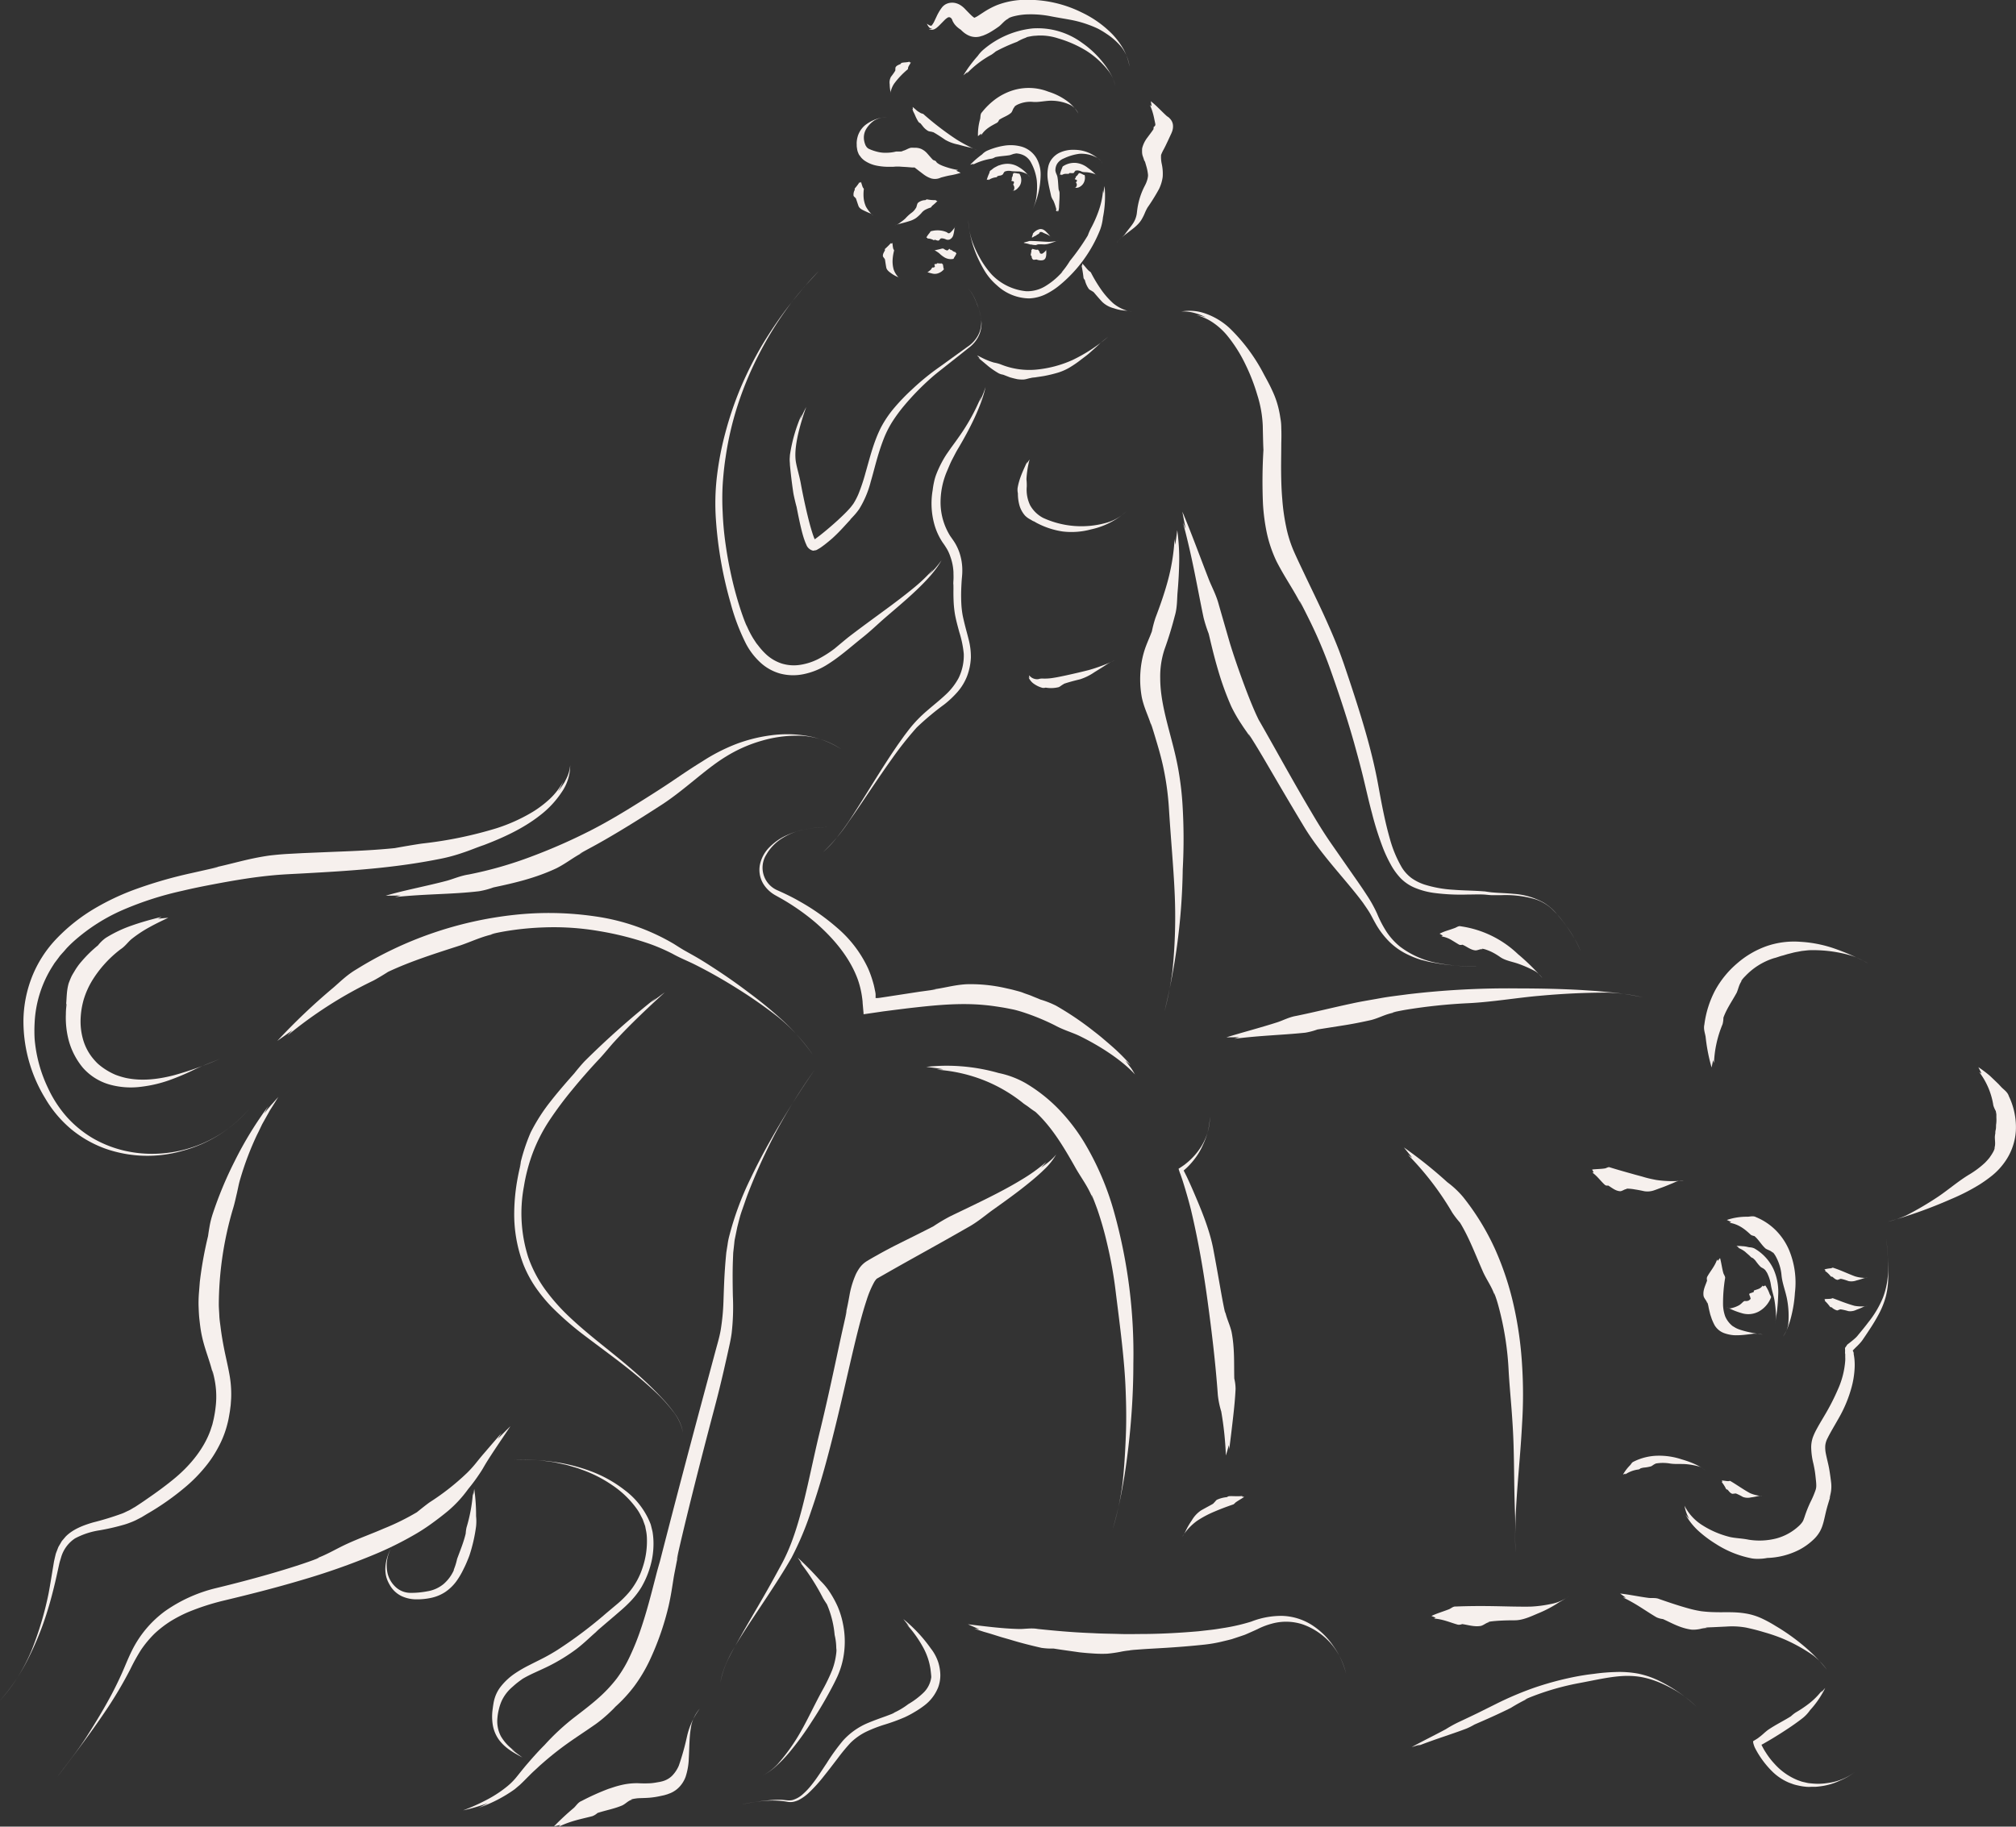 <svg id="Layer_1" data-name="Layer 1" xmlns="http://www.w3.org/2000/svg" viewBox="0 0 629.48 570.44"><rect x="0" y="0" width="629.48" height="570.44" fill="#333333" stroke="none"/><defs><style>.cls-1{fill:#f6f0ed;}</style></defs><path class="cls-1" d="M319.9,392c-2.33,1.65-4.89,3.93-8.15,5.67-8.47,4.88-16.74,9.36-24.7,13.9l-3,1.71-.37.21,0,0h0c0,.05-.26-.42-.13-.2l.11.2s0,0,0,0,0,0-.07.06a.44.44,0,0,0-.12.12,6.49,6.49,0,0,0-.65.88,31.28,31.28,0,0,0-2.39,5.66c-1.37,4.14-2.46,8.49-3.52,12.82-2.1,8.71-4,17.5-6.18,26.37s-4.53,17.85-7.69,26.89a96.25,96.25,0,0,1-6.07,14.4c-2.56,4.46-5.25,8.58-8,12.75s-5.52,8.22-8.15,12.44-5.15,8.67-6.05,13.73a29.27,29.27,0,0,1,2.81-8c1.28-2.56,2.75-5,4.16-7.55,2.85-5,5.71-9.75,8.4-14.57,1.35-2.4,2.66-4.82,4-7.29a58.28,58.28,0,0,0,3.34-7.73c3.52-9.79,5.66-22.39,8.51-33.9,1.76-7.26,3.13-13.55,4.26-18.76s2-9.37,2.68-12.38c1.36-6,1.68-7.53.74-4,.6-2.37,1-4.45,1.38-6.56a28.43,28.43,0,0,1,2.05-6.8,14.19,14.19,0,0,1,1.2-2,7.81,7.81,0,0,1,2.17-2q1.53-.93,3.06-1.77c2-1.14,4-2.2,6-3.22,4-2,7.89-3.91,11.71-5.88a55.68,55.68,0,0,1,5.24-3.12c5-2.43,9.82-4.67,14.78-7.25,2.48-1.29,5-2.66,7.57-4.23a53.61,53.61,0,0,0,7.72-5.55c-.4.46-.8.92-1.13,1.24l-.52.56c1-.72,1.77-1.27,2.49-1.87a15,15,0,0,0,2.22-2.23,20.19,20.19,0,0,1-3.81,4.76c-1.53,1.5-3.23,2.95-5,4.37C327.26,386.76,323.45,389.47,319.9,392Z" transform="translate(-9.83 -14.21)"/><path class="cls-1" d="M113.85,322.7c2-1.7,4.24-4,7.25-5.76a117.22,117.22,0,0,1,49.13-17,99.46,99.46,0,0,1,25.44.45A66.59,66.59,0,0,1,220.26,309l1.58,1c.49.31,1,.62,1.49.91l3.1,1.74c2.1,1.18,4.08,2.44,6,3.69,3.92,2.53,7.67,5.16,11.31,7.93A130.66,130.66,0,0,1,254.34,333a65.84,65.84,0,0,1,9.28,10.6,56,56,0,0,0-10.8-11.74A148.32,148.32,0,0,0,240.16,323c-4.27-2.69-8.68-5.22-13.41-7.59-2.11-1.05-4.52-2-6.89-3.32a58.64,58.64,0,0,0-7.22-3.13A96.06,96.06,0,0,0,197,305a83.47,83.47,0,0,0-17.23-1.17,91.77,91.77,0,0,0-11.34,1.07c-2.73.44-4.41.83-5,1s-.13.11,1.46-.18c-4.29.8-7.16,2.28-11.2,3.69-8.2,2.65-15.67,5-22.7,8.31-.91.6-3.71,2.31-4.73,2.8a131.37,131.37,0,0,0-26.69,17.09l1.55-1.65-4.7,3.31A195,195,0,0,1,113.85,322.7Z" transform="translate(-9.83 -14.21)"/><path class="cls-1" d="M461.75,383.41a28.58,28.58,0,0,1,4.91,4.6,77.27,77.27,0,0,1,10.13,16.61,92.86,92.86,0,0,1,5.77,17.65,115.94,115.94,0,0,1,2.52,18.1,144.51,144.51,0,0,1,0,18.61c-.72,14-2.52,26.26-2.06,40-.18-3.78,0-7.59-.11-11.41-.33-7.66-.25-14.61-.49-22.3-.1-3.47-.34-7.32-.64-11.24s-.68-7.93-.89-11.8a94.21,94.21,0,0,0-3.27-20.47,35.52,35.52,0,0,0-1.14-3.49c-.18-.41-.12-.08.22,1-.9-3-2.39-4.86-3.7-7.63-2.51-5.64-4.38-10.83-7.28-15.58a30.59,30.59,0,0,1-2.4-3.11,91.52,91.52,0,0,0-13.87-18.11l1.35.94-2.61-3.23A138.57,138.57,0,0,1,461.75,383.41Z" transform="translate(-9.83 -14.21)"/><path class="cls-1" d="M542.4,338.05c-.15-1.08-.72-2.43-.4-3.84a31.59,31.59,0,0,1,3.37-10.72,29.84,29.84,0,0,1,6.84-8.4,28.52,28.52,0,0,1,9.17-5.39A26.24,26.24,0,0,1,572,308.33a39.29,39.29,0,0,1,11.06,2.26,73.27,73.27,0,0,1,10.07,4.46c-.94-.46-1.86-1-2.8-1.44a18.13,18.13,0,0,0-3-1.13,42.69,42.69,0,0,0-12-1.54c-.93,0-1.9.16-2.88.25l-1.48.28a15.19,15.19,0,0,0-1.49.32c-.49.13-1,.26-1.47.37l-1.45.44c-1,.22-1.89.63-2.86.85a21,21,0,0,0-9,5.68,8.37,8.37,0,0,0-1.23,1.49c-.11.2,0,.09.43-.36-1.08,1.23-1.2,2.62-1.82,4-1.47,2.68-3.14,5-4.13,7.77a7.85,7.85,0,0,1-.27,2.05,34.88,34.88,0,0,0-2.67,12.11l-.28-.88-.47,2.27A56.2,56.2,0,0,1,542.4,338.05Z" transform="translate(-9.83 -14.21)"/><path class="cls-1" d="M634.67,353.64c.7.79,2,1.53,2.41,2.9a22.44,22.44,0,0,1,2.18,10.89,18.82,18.82,0,0,1-3.82,10.16,20.72,20.72,0,0,1-3.64,3.78,42.83,42.83,0,0,1-4,2.84,63.94,63.94,0,0,1-8.77,4.47,145.77,145.77,0,0,1-19.75,7.07,34.51,34.51,0,0,0,5.65-1.92,98.17,98.17,0,0,0,10-5.86c3-2,6.31-4.86,9.66-6.89a29,29,0,0,0,5-3.72,18.81,18.81,0,0,0,1.49-1.67c.36-.54.7-1,.92-1.42a6,6,0,0,0,.7-1.59c0-.21,0-.07-.28.41.63-1.33.26-2.58.29-3.91a8,8,0,0,1,.14-1c0-.33,0-.65.09-1s.12-.63.13-1,0-.64.06-1a10.68,10.68,0,0,0,.05-2c0-.33,0-.66,0-1l-.18-1a8.65,8.65,0,0,1-.76-1.73A23,23,0,0,0,627.82,349l.74.48-1-2a37.86,37.86,0,0,1,3.6,2.7l1.78,1.7.89.86Z" transform="translate(-9.83 -14.21)"/><path class="cls-1" d="M85,381.89c-.22.72-.44,1.48-.62,2.28l-.54,2.5c-.41,1.71-.78,3.53-1.37,5.39a107.2,107.2,0,0,0-4.32,29.46c0,1.2.12,2.35.16,3.53s.24,2.4.39,3.59c.29,2.39.7,4.74,1.17,7.1s1.05,4.72,1.52,7.27A34.27,34.27,0,0,1,82,451l-.14,2-.25,1.95c-.22,1.29-.4,2.52-.75,3.83A30.94,30.94,0,0,1,78,466.16a35.72,35.72,0,0,1-4.39,6.51,46.35,46.35,0,0,1-5.42,5.52A81.75,81.75,0,0,1,55.74,487l-1.65,1c-.58.32-1.2.62-1.8.93a18.85,18.85,0,0,1-1.86.79,19.36,19.36,0,0,1-1.9.65,69.88,69.88,0,0,1-7.64,1.75,23.9,23.9,0,0,0-7.62,2.51,10.62,10.62,0,0,0-4.38,6c-.18.63-.39,1.23-.54,1.88l-.44,2c-.29,1.33-.58,2.66-.9,4-.63,2.65-1.3,5.27-2.09,7.86A94.52,94.52,0,0,1,19,531.45a61.63,61.63,0,0,1-9.2,13.88,55.73,55.73,0,0,0,10-16A103.21,103.21,0,0,0,25,511.83C25.55,508.9,26,506,26.5,503l.19-1.14.26-1.17.28-1.17c.12-.39.28-.77.43-1.16s.28-.77.46-1.15l.65-1.1.32-.56a6.4,6.4,0,0,1,.41-.5l.85-1c2.27-2.28,5.45-3.49,8.49-4.38a90.57,90.57,0,0,0,9-2.75c.73-.25,1.38-.63,2.07-.93s1.3-.75,2-1.11c1.35-.87,2.72-1.78,4-2.69,2.67-1.83,5.26-3.72,7.69-5.69,6.15-4.91,10.11-10.47,11.93-15.57l.62-1.89.43-1.82c.24-1.2.45-2.38.56-3.46a26.72,26.72,0,0,0,.13-5.57,27,27,0,0,0-.57-3.77c-.21-1-.38-1.63-.49-2-.21-.71-.1-.14.27,1.7-1-4.95-2.9-8.61-3.85-13.9-.24-1.34-.39-2.67-.54-4s-.2-2.7-.25-4,0-2.62.08-3.9l.3-3.78a119.69,119.69,0,0,1,2.58-14.34c.08-.67.29-2,.53-3.33s.62-2.64.83-3.3a119.7,119.7,0,0,1,7-16.85,113.85,113.85,0,0,1,10.5-17.13,17,17,0,0,0-.92,1.61l-.39.74,1.12-1.44,1-1.18,2.26-2.53-1.66,2.67-.88,1.38c-.29.47-.55,1-.83,1.47l-1.68,3c-.51,1.06-1,2.13-1.56,3.21A92.9,92.9,0,0,0,85,381.89Z" transform="translate(-9.83 -14.21)"/><path class="cls-1" d="M156,479.25a38.09,38.09,0,0,1-6.25,6.79c-1.75,1.45-3.53,2.81-5.34,4.11s-3.75,2.55-5.67,3.62a105.39,105.39,0,0,1-11.64,5.74,217.83,217.83,0,0,1-23.5,8.27c-7.84,2.33-15.76,4.33-23.73,6.24a74.64,74.64,0,0,0-11.48,3.72,43.91,43.91,0,0,0-5.35,2.8,34.51,34.51,0,0,0-4.83,3.72,33.61,33.61,0,0,0-4.35,5.2,60.12,60.12,0,0,0-3.28,5.91,125.65,125.65,0,0,1-6.84,11.73c-4.94,7.49-10.33,14.56-16,22,3.1-4.16,6.39-8.23,9.19-12.63s5.39-8.68,7.72-13.06c1.16-2.19,2.24-4.42,3.27-6.72s1.92-4.66,3.15-7.1a33.88,33.88,0,0,1,10.32-12.25,46.71,46.71,0,0,1,15.39-7.05c26.36-6.35,37-11.27,31-9.09,4.09-1.4,6.75-3.19,10.62-4.95s7.73-3.14,11.32-4.71A74.29,74.29,0,0,0,140,486.47c.81-.65,3.32-2.69,4.24-3.27a75.55,75.55,0,0,0,11.41-9,35.08,35.08,0,0,0,2.53-2.76c.81-1,1.68-2.09,2.57-3.13l5.68-6.6-1.21,1.88c1.59-1.61,2.39-2.41,4-4-1.85,2.8-4.08,6-6.26,9.38-.55.84-1.09,1.7-1.6,2.55s-1,1.77-1.62,2.66A55.9,55.9,0,0,1,156,479.25Z" transform="translate(-9.83 -14.21)"/><path class="cls-1" d="M158.48,487.68a15.07,15.07,0,0,1,0,3.22,49.57,49.57,0,0,1-2.08,9.09c-.28.77-.56,1.43-.85,2.12s-.6,1.37-.93,2a24.48,24.48,0,0,1-2.35,4,14.34,14.34,0,0,1-3.41,3.27,12.89,12.89,0,0,1-4.36,1.82,20.33,20.33,0,0,1-4.59.47,10.91,10.91,0,0,1-4.68-1,8.47,8.47,0,0,1-3.76-3.6,9.93,9.93,0,0,1-1-2.31,9.75,9.75,0,0,1-.32-2.45c0-3.31,1.43-6.3,3.14-9.13a18.5,18.5,0,0,0-2.33,5,11.26,11.26,0,0,0-.13,5.31,8.66,8.66,0,0,0,2.59,4.39,6.84,6.84,0,0,0,4.48,1.77,26.66,26.66,0,0,0,5.38-.49,10.53,10.53,0,0,0,5.08-2.29,12.41,12.41,0,0,0,2.42-2.86c.95-1.61,1-2.09.53-1.11a19.35,19.35,0,0,0,1.25-3.86c.54-1.45,1-2.64,1.49-4s.87-2.58,1.19-3.9a12.39,12.39,0,0,1,.26-1.9,50,50,0,0,0,2-10.84l.1.78c.14-.79.19-1.19.3-2A56.37,56.37,0,0,1,158.48,487.68Z" transform="translate(-9.83 -14.21)"/><path class="cls-1" d="M163.67,547.88c.07-.53.14-1.08.24-1.65a12.06,12.06,0,0,1,.44-1.85,11.21,11.21,0,0,1,2-3.66,19.53,19.53,0,0,1,4.13-3.81,39.12,39.12,0,0,1,4.58-2.67c1.53-.79,3-1.5,4.47-2.26s2.84-1.56,4.21-2.41A135.86,135.86,0,0,0,199.13,518l3.68-3.09a31.55,31.55,0,0,0,3.28-3.26,22.88,22.88,0,0,0,4.42-8,25.71,25.71,0,0,0,1.3-9.32,13.14,13.14,0,0,0-.31-2.36l-.22-1.15-.4-1.13c-.15-.37-.25-.76-.42-1.12l-.56-1.08a14.07,14.07,0,0,0-1.26-2.1,29.84,29.84,0,0,0-7.76-7.45,40.35,40.35,0,0,0-9.4-4.76l-1.24-.46-1.26-.37c-.84-.24-1.68-.51-2.53-.72-1.73-.35-3.44-.81-5.21-1a61.39,61.39,0,0,0-10.82-.58,79,79,0,0,1,12.28.69,54.07,54.07,0,0,1,11.62,2.93,39.53,39.53,0,0,1,10.58,5.91,24.21,24.21,0,0,1,7.75,9.8l.32.79c.1.27.15.56.23.84.13.56.29,1.12.4,1.69a22.69,22.69,0,0,1,.28,3.39,25.1,25.1,0,0,1-.84,6.67,28.42,28.42,0,0,1-2.95,7.15A26.31,26.31,0,0,1,206,515c-1.39,1.4-2.73,2.49-3.85,3.47l-3,2.56c-3.33,2.85-4.15,3.56-2.14,1.94-2.68,2.2-4.39,4.07-7.15,6.19a57.27,57.27,0,0,1-8.59,5.3c-2.92,1.46-5.78,2.55-8.32,4.07-.33.25-1,.72-1.65,1.23s-1.24,1.06-1.55,1.33a12.84,12.84,0,0,0-3.26,4.27,14.28,14.28,0,0,0-.88,2.61,16.54,16.54,0,0,0-.47,2.8,10.07,10.07,0,0,0,1.13,5.73,14.25,14.25,0,0,0,4.65,4.77c-.76-.44-1.49-.92-1.49-.92,1.35,1.16,2.09,1.66,3.53,2.72-2.29-1.27-5.18-2.69-7.26-5.44a11,11,0,0,1-2-4.72A16.48,16.48,0,0,1,163.67,547.88Z" transform="translate(-9.83 -14.21)"/><path class="cls-1" d="M266,507.88a20.34,20.34,0,0,1,2.56,3,32.31,32.31,0,0,1,2.86,5.12,27,27,0,0,1,1.66,5.51A27.56,27.56,0,0,1,273,532.6a25.67,25.67,0,0,1-1.73,5.23c-.77,1.68-1.58,3.2-2.44,4.79-1.7,3.13-3.55,6.24-5.6,9.34a91.15,91.15,0,0,1-7,9.59,42.21,42.21,0,0,1-4.05,4.2,20.21,20.21,0,0,1-5,3.35,17.84,17.84,0,0,0,5.49-4,59.28,59.28,0,0,0,7.51-10.69c2-3.53,4.09-8.05,6.3-12.08a55.24,55.24,0,0,0,3.21-6.62,21.43,21.43,0,0,0,1.17-4.58,13.56,13.56,0,0,0,.17-2.11c0-.26,0-.06-.09.6a18.15,18.15,0,0,0-.5-4.83,31,31,0,0,0-2.41-9.57c-.25-.37-1-1.52-1.23-1.94A68.5,68.5,0,0,0,259.57,502l.71.66-1.36-2A99.41,99.41,0,0,1,266,507.88Z" transform="translate(-9.83 -14.21)"/><path class="cls-1" d="M300.46,529a14.1,14.1,0,0,1,2.36,4.42,14.26,14.26,0,0,1,.62,3.82,11,11,0,0,1-.66,3.88,13.22,13.22,0,0,1-4.56,5.87,28.8,28.8,0,0,1-2.89,1.91,29.52,29.52,0,0,1-3,1.59,59,59,0,0,1-6.19,2.27,43.21,43.21,0,0,0-5.81,2.24,18.84,18.84,0,0,0-4.95,3.5,59.21,59.21,0,0,0-4.07,4.94c-1.34,1.74-2.68,3.52-4.11,5.29a46.29,46.29,0,0,1-5,5.52,14.13,14.13,0,0,1-3,2.1,7.43,7.43,0,0,1-1.8.58,5.37,5.37,0,0,1-1.88-.06,27.54,27.54,0,0,0-7-.25,49.62,49.62,0,0,0-7.12,1.12,66.26,66.26,0,0,1,8.08-1.27,32.56,32.56,0,0,1,4-.21c1.32,0,2.65.41,3.88.07a8.2,8.2,0,0,0,3.27-1.92,21.64,21.64,0,0,0,2.71-2.92c1.54-1.92,3-4.24,4.6-6.62a63.48,63.48,0,0,1,5.1-7.07,21.83,21.83,0,0,1,7.78-5.51c2.4-1,4.33-1.65,5.69-2.15,2.73-1,3.3-1.36,1.75-.75a23.35,23.35,0,0,0,5.19-3,24.33,24.33,0,0,0,4.83-3.66,8.18,8.18,0,0,0,2.33-4.76c0-.5-.18-2-.25-2.56a20.25,20.25,0,0,0-2.44-7,36.64,36.64,0,0,0-5.07-7c.45.38.88.77.88.77-.71-.95-1.1-1.4-1.84-2.34A45.55,45.55,0,0,1,300.46,529Z" transform="translate(-9.83 -14.21)"/><path class="cls-1" d="M461.27,554.23a40.1,40.1,0,0,1,4-2.21c2-.94,4-1.88,6-2.85l5.82-2.9a102.47,102.47,0,0,1,11.81-5,98.4,98.4,0,0,1,12.28-3.33c2.1-.42,4.22-.76,6.37-1a59,59,0,0,1,6.58-.56,31.89,31.89,0,0,1,7.28.51,27.78,27.78,0,0,1,6.64,2.31,48.37,48.37,0,0,1,11.52,8,37.26,37.26,0,0,0-6.38-4.94c-4.65-2.68-9.3-4.6-14.62-4.67-4.8-.13-10.56,1.31-15.94,2.29a82.23,82.23,0,0,0-14.07,4c-2.61,1-3.2,1.42-1.68.78a54,54,0,0,0-5.28,2.9c-4,2-7.66,3.6-11.37,5.21a20.94,20.94,0,0,1-2.55,1.28c-4.89,1.86-9.39,3.16-15.28,5.47l1-.55-2.78.85C453.61,558.15,457.74,556.14,461.27,554.23Z" transform="translate(-9.83 -14.21)"/><path class="cls-1" d="M462.27,516.77c.6-.23,1.29-.93,2.07-.85,4.1-.17,7.92-.18,11.72-.12s7.59.2,11.61.15a38.66,38.66,0,0,0,6.34-.81,13.52,13.52,0,0,0,5.66-2.41,27.92,27.92,0,0,1-3,1.85,36.78,36.78,0,0,1-6.52,3.45c-2.14.9-4.8,2.21-7.41,2.19-6.53,0-9.29.62-7.75.57-1,.07-1.74.9-2.77,1.18-2.08.36-4-.32-5.84-.57a2.58,2.58,0,0,1-1.31.19c-2.42-.66-4.57-1.7-7.48-1.92l.52-.26-1.32-.54C458.36,518.09,460.45,517.49,462.27,516.77Z" transform="translate(-9.83 -14.21)"/><path class="cls-1" d="M518.83,471.78c.28-.29.52-.86,1-1.06a17.41,17.41,0,0,1,7.63-1.9,22.22,22.22,0,0,1,7.46,1.14,31.79,31.79,0,0,1,3.86,1.37c.6.28,1.21.55,1.79.89a6,6,0,0,1,.87.54c.14.1.29.19.43.31l.39.41-.44-.45-.48-.35a3.78,3.78,0,0,0-1.05-.51,22.36,22.36,0,0,0-4.4-.74c-1.39-.07-3,.06-4.53-.16a13.13,13.13,0,0,0-4-.09c-.77.1-.94.21-.5.16-.6.08-1,.58-1.5.79a11.53,11.53,0,0,1-1.65.34l-.83.09-.78.19a1.57,1.57,0,0,1-.65.37,9.43,9.43,0,0,0-4.2,1.57l.17-.3-.82.31A13.81,13.81,0,0,1,518.83,471.78Z" transform="translate(-9.83 -14.21)"/><path class="cls-1" d="M549.45,476.77c.21,0,.58-.16.75,0,2.11,1.25,3.81,2.5,6,3.71a10.59,10.59,0,0,0,3.88.91,3.42,3.42,0,0,0-1.15,0,19.49,19.49,0,0,1-2.37.45,4.3,4.3,0,0,1-2.53-.15,16.94,16.94,0,0,0-2-1c-.4-.15-.53-.13-.3,0-.31-.15-.7.09-1.06,0-.68-.22-1-.85-1.47-1.3-.1,0-.36-.07-.4-.16a11.5,11.5,0,0,0-1.39-2.21h.21l-.16-.46C548.1,476.59,548.79,476.74,549.45,476.77Z" transform="translate(-9.83 -14.21)"/><path class="cls-1" d="M575,548.29a11.72,11.72,0,0,1-2.2,2.39c-2.31,1.81-4.63,3.35-6.93,4.82-1.15.73-2.3,1.44-3.45,2.12l-1.73,1-.43.25L560,559l0,0-.11,0s0,.07,0,.11v0s0,0,0,.1.16.31.24.47a16.62,16.62,0,0,0,1.08,1.86,23.39,23.39,0,0,0,2.67,3.47,19.5,19.5,0,0,0,7.3,5.15l1.13.4c.38.12.77.19,1.15.28s.77.19,1.15.24l1.16.11a18.22,18.22,0,0,0,4.61-.14A17.85,17.85,0,0,0,589,567.6a20.85,20.85,0,0,1-4.66,2.68,20.2,20.2,0,0,1-5,1.61,25.72,25.72,0,0,1-2.64.33l-1.37,0a9.36,9.36,0,0,1-1.4,0,17.68,17.68,0,0,1-2.68-.42,13.69,13.69,0,0,1-1.4-.36l-1.4-.51a16.55,16.55,0,0,1-5-3.26,28.57,28.57,0,0,1-4.26-5.2,24,24,0,0,1-1.22-2.1,5.89,5.89,0,0,1-.54-1.3,3.24,3.24,0,0,1-.21-1.09l1.28-.79.38-.25.14-.1c.05,0,0,0,0,0l-.2.11-.47.28a8.6,8.6,0,0,0,1.09-.74c.27-.21.52-.42.77-.64.49-.44,1-.89,1.58-1.34,2.49-1.71,5-2.89,7.25-4.32a11.27,11.27,0,0,1,1.48-1.18,36.52,36.52,0,0,0,4.24-2.85,22.39,22.39,0,0,0,4-4.06l-.35.69c.55-.56.82-.85,1.34-1.46A29.27,29.27,0,0,1,575,548.29Z" transform="translate(-9.83 -14.21)"/><path class="cls-1" d="M160.8,278.16c-2,.66-4.13,1.59-6.46,2.35a52.51,52.51,0,0,1-7.52,2c-14.17,2.82-28,3.67-41.4,4.41-3.36.2-6.7.31-9.89.6s-6.44.7-9.65,1.2-6.42,1.08-9.63,1.69-6.38,1.25-9.51,2a102.07,102.07,0,0,0-18.22,5.82,57.5,57.5,0,0,0-15.91,10.16c-.58.54-1.15,1.09-1.7,1.66s-1,1.17-1.57,1.76l-.78.88-.7.95c-.46.65-1,1.25-1.38,1.93a36,36,0,0,0-5.84,18.11,45.26,45.26,0,0,0,0,4.94A43.79,43.79,0,0,0,24.82,354a37.3,37.3,0,0,0,5.85,9,34.45,34.45,0,0,0,8.19,6.7,36.2,36.2,0,0,0,9.81,3.86,38.46,38.46,0,0,0,10.54.93,39.73,39.73,0,0,0,28.44-14,41.43,41.43,0,0,1-20.73,13.08,39.49,39.49,0,0,1-24.06-.6,35.84,35.84,0,0,1-10.65-6A36.68,36.68,0,0,1,24,357.3a46.19,46.19,0,0,1-6.85-24.47,38.34,38.34,0,0,1,2.7-13.63,36.87,36.87,0,0,1,7.47-11.68,55.72,55.72,0,0,1,12.34-9.76,76.66,76.66,0,0,1,11.89-5.63,137.27,137.27,0,0,1,17.87-5.21l8.08-1.82c1-.23.22-.13-2.35.38,6.91-1.37,11.79-3.1,18.88-4.1,1.78-.21,3.58-.37,5.31-.48l5.08-.27,9.84-.41c6.44-.24,12.68-.52,18.84-1.15,1.7-.32,6.87-1.21,8.64-1.44a126.93,126.93,0,0,0,23.11-4.76,53.6,53.6,0,0,0,11.31-5.11,34.13,34.13,0,0,0,5.28-4,21.64,21.64,0,0,0,4.26-5.52c-.37.79-.72,1.6-1.06,2.15l-.58.94a16.74,16.74,0,0,0,1.45-1.93c.2-.3.4-.59.58-.89l.47-.91a11.69,11.69,0,0,0,1.31-4.37,14.85,14.85,0,0,1-2.69,8.42,30,30,0,0,1-6.7,7.16C173.16,273,166.79,275.88,160.8,278.16Z" transform="translate(-9.83 -14.21)"/><path class="cls-1" d="M51,307.4c-1.11.86-2.06,2.33-3.52,3.26a36,36,0,0,0-8.93,9.87A26.09,26.09,0,0,0,36,326.25a25.21,25.21,0,0,0-1,6.13,20.49,20.49,0,0,0,.67,6.1A16.36,16.36,0,0,0,38.28,344a19,19,0,0,0,2.06,2.36,19.82,19.82,0,0,0,2.57,1.93,21.05,21.05,0,0,0,2.94,1.55,23.45,23.45,0,0,0,3.27,1c5.07,1.07,10.21.41,15.07-.85a106.9,106.9,0,0,0,14.58-5.23c-2.72,1.19-5.54,2.16-8.23,3.46a73.73,73.73,0,0,1-8,3.38,40.31,40.31,0,0,1-8.66,2,24.7,24.7,0,0,1-9.37-.57,17.45,17.45,0,0,1-8.79-5.36A22.53,22.53,0,0,1,31,337.93a27.83,27.83,0,0,1-.6-7c0-1.71.21-2.75.21-3.14s-.08-.11-.22.89c.33-2.66.13-4.74.89-7.42.25-.65.5-1.3.78-1.92s.65-1.19,1-1.77A18.81,18.81,0,0,1,34.07,316a16.91,16.91,0,0,1,1.17-1.48,39.42,39.42,0,0,1,5.19-5.08,11.63,11.63,0,0,1,2.42-2.33A39.86,39.86,0,0,1,51,303.24c2.84-1,5.84-1.85,9.3-2.7l-1.16.62c1.29-.19,2-.22,3.24-.34-1.76.84-3.78,1.78-5.76,2.88A38.52,38.52,0,0,0,51,307.4Z" transform="translate(-9.83 -14.21)"/><path class="cls-1" d="M286.14,207.18c-2.09,1.8-4.41,4.08-7.21,6.29-3.67,2.94-7.14,6.09-11.3,8.6a22,22,0,0,1-6.82,2.66,15.92,15.92,0,0,1-7.42-.18,15.09,15.09,0,0,1-6.38-3.67,21.55,21.55,0,0,1-4.26-5.65,65.16,65.16,0,0,1-4.77-12.6,125.15,125.15,0,0,1-4.61-26.15,72,72,0,0,1,.32-13.52,95.47,95.47,0,0,1,2.6-13.51,108.87,108.87,0,0,1,4.85-14.28,118.31,118.31,0,0,1,6.54-13,129.82,129.82,0,0,1,17.77-23.29l-2.84,3.1-1.42,1.55c-.47.53-.91,1.08-1.36,1.62l-2.68,3.25c-.84,1.13-1.66,2.27-2.47,3.41a110.68,110.68,0,0,0-8.36,14,106.22,106.22,0,0,0-6.2,15.09,98.91,98.91,0,0,0-3.71,16c-.45,2.86-.74,5.78-.93,8.68a80.75,80.75,0,0,0,0,8.66,96.52,96.52,0,0,0,.92,10c.43,3.07.94,5.86,1.48,8.38A112,112,0,0,0,241,204.39c.92,2.81,1.61,4.5,1.88,5.11s.09.13-.52-1.48a30,30,0,0,0,2.67,5.59l.79,1.21c.26.41.59.76.88,1.15a21.12,21.12,0,0,0,2,2.26,13.19,13.19,0,0,0,5.15,3.17,12.83,12.83,0,0,0,5.81.44,18.79,18.79,0,0,0,5.64-1.81,35.91,35.91,0,0,0,5.14-3.27c.88-.73,3.57-3,4.54-3.75,4.33-3.32,8.51-6.32,12.89-9.56,2.18-1.63,4.41-3.31,6.68-5.17a53.33,53.33,0,0,0,6.74-6.39c-.36.48-.72,1-1,1.29l-.48.57a28.94,28.94,0,0,0,4-4.57c-1.75,3.19-4.69,6.34-7.85,9.35S289.31,204.44,286.14,207.18Z" transform="translate(-9.83 -14.21)"/><path class="cls-1" d="M404.27,130.73c.86,1.64,1.89,3.4,2.79,5.41a27.89,27.89,0,0,1,2.22,6.7c.18.81.29,1.67.43,2.5s.19,1.79.19,2.57c.07,1.63.05,3.16,0,4.7,0,3-.08,6-.05,8.95s.12,5.82.37,8.65a63.94,63.94,0,0,0,1.16,8.31,38.42,38.42,0,0,0,2.37,7.69c1.11,2.54,2.39,5.17,3.6,7.74,2.46,5.17,5,10.31,7.31,15.58,1.17,2.63,2.29,5.3,3.33,8,.51,1.36,1,2.73,1.48,4.1l1.37,4.07c1.81,5.42,3.58,10.89,5.19,16.46s3.05,11.27,4.11,17.08,2.11,11.55,3.75,17.22a36.87,36.87,0,0,0,3.71,8.75,12.12,12.12,0,0,0,3,3.24,15.2,15.2,0,0,0,4,2,37.28,37.28,0,0,0,9.09,1.63c3.1.25,6.21.23,9.4.49.4,0,.81.1,1.21.15l1.13.15c.76.07,1.52.13,2.3.17,1.55.09,3.13.15,4.71.31a22.53,22.53,0,0,1,9.23,2.65,16.35,16.35,0,0,1,3.79,3.09c1.07,1.21,2.08,2.46,3.05,3.76a37.72,37.72,0,0,1,4.92,8.52,31.07,31.07,0,0,0-2.51-4.95,46.76,46.76,0,0,0-3.13-4.53,28.94,28.94,0,0,0-3.73-4.12,14.24,14.24,0,0,0-4.87-2.74,33.15,33.15,0,0,0-10.71-1.26c-.88,0-1.76,0-2.64,0s-1.76-.15-2.61-.2c-1.74-.09-3.48,0-5.22,0a64.31,64.31,0,0,1-10.6-.53,23.74,23.74,0,0,1-5.35-1.4,13.53,13.53,0,0,1-4.9-3.18,20.34,20.34,0,0,1-3.16-4.42,42.43,42.43,0,0,1-2.34-5,96.25,96.25,0,0,1-3.43-10.83c-1-3.7-1.84-7.49-2.73-11.17s-1.9-7.33-2.89-10.92c-2.55-9-5.22-16.72-7.44-23A144,144,0,0,0,419,208.48c-3.4-6.92-4.41-8.54-2.41-4.47-2.67-5.47-5.36-9-8.17-14.48a40.65,40.65,0,0,1-3.08-9.09,62.54,62.54,0,0,1-1.16-8.91,164.75,164.75,0,0,1,.15-16.83c-.1-1.53-.18-6.11-.21-7.52a36.67,36.67,0,0,0-1.7-9.6,60,60,0,0,0-3.67-9.48,44.86,44.86,0,0,0-5.73-9.09,21.16,21.16,0,0,0-4.18-3.87,16.47,16.47,0,0,0-5.46-2.53,18,18,0,0,1,2.95.71,17.07,17.07,0,0,0-3.64-1.4,12.79,12.79,0,0,0-4-.43,14.77,14.77,0,0,1,7.7.7,21.65,21.65,0,0,1,7.37,4.49A55.61,55.61,0,0,1,404.27,130.73Z" transform="translate(-9.83 -14.21)"/><path class="cls-1" d="M387.26,195.12c.89,2.31,2.36,4.92,3.15,8q1.75,6.09,3.46,12c1.18,3.84,2.49,7.63,3.85,11.36s2.78,7.41,4.33,10.85c.2.44.4.83.59,1.25s.36.69.63,1.15l1.47,2.58,2.9,5.14c3.84,6.85,7.64,13.65,11.68,20.43,2,3.41,4.05,6.73,6.33,10l7,10.06c1.33,1.89,2.63,3.77,3.86,5.67a41.67,41.67,0,0,1,3.32,5.95,34.81,34.81,0,0,0,2.95,5.66,20.57,20.57,0,0,0,4.18,4.6,27.53,27.53,0,0,0,11.48,5.1A59.6,59.6,0,0,0,471.52,316a70.61,70.61,0,0,1-14.87-1.3,18.29,18.29,0,0,1-1.81-.42c-.6-.16-1.21-.27-1.79-.48a27.08,27.08,0,0,1-3.4-1.36,20.89,20.89,0,0,1-6-4.13,26,26,0,0,1-4.43-5.9c-.61-1.06-1.17-2.23-1.77-3.22s-1.32-2-2-3c-5.35-7.26-13.4-15.24-18.79-24.38-6.78-11.24-11.4-19.42-14.19-24s-3.57-5.59-2-2.91c-.53-.9-1.07-1.71-1.62-2.48-.26-.35-.57-.82-.86-1.24l-.8-1.22a47.17,47.17,0,0,1-2.9-5.12,91.34,91.34,0,0,1-4.17-11.52c-.56-1.89-1.06-3.76-1.54-5.64l-.69-2.81c-.21-.92-.43-1.84-.65-2.75a42.59,42.59,0,0,1-1.61-5.06c-2-9.56-3.37-18.23-6.44-29.71l.84,2L379,174C381.58,180,384.52,188.09,387.26,195.12Z" transform="translate(-9.83 -14.21)"/><path class="cls-1" d="M377.51,199.21c-.18,2.13-.07,4.75-.88,7.42-.91,3.55-2,7.07-3.18,10.34A26.87,26.87,0,0,0,372.1,226c0,6.26,1.77,12.51,3.45,18.94.85,3.21,1.68,6.54,2.26,9.91s1,6.75,1.22,10.15a174.12,174.12,0,0,1,.1,20.7,196.62,196.62,0,0,1-5.69,44.32,98.41,98.41,0,0,0,2.47-12.53,165.22,165.22,0,0,0,.68-24.76c-.35-7.75-1.22-17.12-1.75-25.71a88.32,88.32,0,0,0-1.9-13.77c-.84-3.74-1.78-6.72-2.42-8.88-1.31-4.35-1.72-5.43-1-2.83-.94-3.47-2.36-5.83-3.16-9.51a31.47,31.47,0,0,1-.07-11,27.52,27.52,0,0,1,1.41-5.18c.15-.41.33-.84.48-1.22l.45-1.08c.31-.72.59-1.45.87-2.18a36.18,36.18,0,0,1,1.13-4.26c1.44-3.78,2.72-7.42,3.8-11.37a63.08,63.08,0,0,0,2.15-13.21l.2,1.81c.28-1.82.41-2.73.63-4.57a64.43,64.43,0,0,1,.62,9.32C378,192.48,377.8,196,377.51,199.21Z" transform="translate(-9.83 -14.21)"/><path class="cls-1" d="M391.15,455a27.32,27.32,0,0,1-1.06-5.14c-.74-10.23-1.9-19.8-3.19-29.28s-2.89-18.83-5.23-28.69c-.54-2.12-1.12-4.19-1.72-6.21-.3-1-.61-2-.93-3l-.26-.76-.32-.93a18.1,18.1,0,0,1-.61-1.79c.45-.29.9-.58,1.33-.88.21-.15.43-.29.63-.45l.53-.43a20.95,20.95,0,0,0,4.66-5.31,18,18,0,0,0,2.65-9.2,22.36,22.36,0,0,1-2.15,8.73,20.82,20.82,0,0,1-2.66,4.51,22.89,22.89,0,0,1-1.71,2,20.08,20.08,0,0,1-1.64,1.54c-.08,0,0,.1,0,.16l.1.18.18.36.35.7c.2.38.5,1,.76,1.59.54,1.16,1.06,2.34,1.59,3.56,2.23,5.21,5,11.65,6.21,18,1.51,8,2.43,13.68,3.07,16.93s.87,4,.57,2.1c.42,2.57,1.47,4.31,2.07,6.84,1,5.14.74,9.91.85,14.57a14.3,14.3,0,0,1,.41,3.28c-.15,3.05-.44,5.93-.79,9s-.72,6.22-1.2,9.88c0-.34-.05-.68-.07-.93l-.05-.42c-.33,1.32-.55,2-.92,3.25A102.31,102.31,0,0,0,391.15,455Z" transform="translate(-9.83 -14.21)"/><path class="cls-1" d="M346.72,337.64c-2.11-1-4.82-1.76-7.44-3.19a71,71,0,0,0-10.68-4.34c-.88-.26-1.77-.52-2.63-.69s-1.79-.36-2.74-.53c-1.88-.3-3.74-.6-5.58-.77-7.33-.76-14.75-.11-22.22.73-1.86.2-3.73.44-5.59.67l-2.81.36-1.4.18-2.24.33-2.48.36-1.23.18-.15,0s-.06,0-.07,0v-.08l0-.31-.06-.63-.22-2.49c0-.42-.06-.87-.11-1.27l-.14-1a28.11,28.11,0,0,0-1.28-5.11c-2.46-6.72-7.4-12.72-13.3-17.82a71.37,71.37,0,0,0-10.47-7.33l-1.36-.76c-.47-.26-1-.55-1.46-.87a10.34,10.34,0,0,1-2.46-2.39,8.46,8.46,0,0,1-1.51-6.52,10.87,10.87,0,0,1,3.17-5.73,17.64,17.64,0,0,1,5.34-3.62,25.91,25.91,0,0,1,6.17-1.88,33.72,33.72,0,0,1,6.54-.58,35.23,35.23,0,0,0-7.32.73,20,20,0,0,0-6.88,2.69,14.65,14.65,0,0,0-5,5.14,7.68,7.68,0,0,0,3.6,11.2c2.12.95,4.34,2,6.5,3.24A69.6,69.6,0,0,1,271.27,304a37.33,37.33,0,0,1,9.64,12.7,33.65,33.65,0,0,1,1.61,4.6c.23.76.37,1.52.52,2.26a8.74,8.74,0,0,1,.19,1.1l0,.4c0,.26,0,.51,0,.77,0,.09,0,.08.11.07l.17,0,.35,0,.81-.1,1.71-.26L297,323.91c5.16-.69,6.43-.89,3.38-.61,4.08-.43,7-1.47,11.21-1.72a49.16,49.16,0,0,1,12.08,1.18c.95.22,1.84.39,2.82.66s2,.5,2.85.85,1.84.62,2.71,1,1.76.69,2.61,1.08a29.17,29.17,0,0,1,4.93,1.94,95.32,95.32,0,0,1,11.75,7.95c.95.73,1.9,1.48,2.85,2.29s1.9,1.61,2.87,2.47a61,61,0,0,1,5.8,5.8l-1.11-.94a4.37,4.37,0,0,0-.51-.4c.67.81,1.12,1.48,1.6,2.1s.85,1.34,1.41,2.22C360.07,345.2,353.11,340.74,346.72,337.64Z" transform="translate(-9.83 -14.21)"/><path class="cls-1" d="M354.21,82.15a15.74,15.74,0,0,1-.84,3.72,42.9,42.9,0,0,1-12.45,17.22,22.15,22.15,0,0,1-4.45,2.94,13,13,0,0,1-5.34,1.37,15.08,15.08,0,0,1-10-4.07,18.56,18.56,0,0,1-3.84-4.5,40.83,40.83,0,0,1-2.55-5,33.8,33.8,0,0,1-2.59-11,25.57,25.57,0,0,0,1.12,6.37,34.12,34.12,0,0,0,2.6,5.7,28,28,0,0,0,3.57,5,17.2,17.2,0,0,0,10.84,5.26,10.84,10.84,0,0,0,6.23-1.76,22.31,22.31,0,0,0,3.57-2.77c1.6-1.55,1.89-2,1-1.1a26.66,26.66,0,0,0,2.82-3.84,70.45,70.45,0,0,0,5.59-7.94,20.87,20.87,0,0,1,.84-2,37.58,37.58,0,0,0,2.47-5.48,25.13,25.13,0,0,0,1.45-6.58l.07.91.4-2.3A33.65,33.65,0,0,1,354.21,82.15Z" transform="translate(-9.83 -14.21)"/><path class="cls-1" d="M316.47,62.44A5.07,5.07,0,0,1,318,61.3a21.75,21.75,0,0,1,5.31-1.58,12.74,12.74,0,0,1,5.58.31,8,8,0,0,1,4.51,3.49,10.2,10.2,0,0,1,1.36,5.34,26.26,26.26,0,0,1-2.6,10.92,15.12,15.12,0,0,0,1.08-3,22.26,22.26,0,0,0,.33-6.13,15.7,15.7,0,0,0-1.78-5.6,5.31,5.31,0,0,0-2-2.17,6,6,0,0,0-1.91-.68c-1-.16-1.25-.05-.66,0a2.47,2.47,0,0,0-1.09.14c-.33.1-.66.24-1.05.34-1.54.25-3.05.27-4.53.62a3.59,3.59,0,0,1-1,.44,19.73,19.73,0,0,0-6,1.92l.32-.34-1.11.35A28.18,28.18,0,0,1,316.47,62.44Z" transform="translate(-9.83 -14.21)"/><path class="cls-1" d="M338.72,76.83a4.94,4.94,0,0,1-.69-1.44c-.3-1.47-.7-2.93-.94-4.5A11.81,11.81,0,0,1,337.2,66a6.05,6.05,0,0,1,1.27-2.4,6.79,6.79,0,0,1,2-1.6,9.88,9.88,0,0,1,4.77-1,11.44,11.44,0,0,1,5,1.13,14.79,14.79,0,0,1,2.09,1.28,9.15,9.15,0,0,1,1,.81,2.35,2.35,0,0,1,.72,1.13,2.7,2.7,0,0,0-.83-1.25,4.42,4.42,0,0,0-1.17-.8,10.19,10.19,0,0,0-5.2-1.06,16.22,16.22,0,0,0-4.9,1.47,4.33,4.33,0,0,0-2,1.6,3.8,3.8,0,0,0-.55,1.57c-.08.85,0,1.07,0,.57,0,.68.38,1.17.57,1.84.28,1.36.25,2.76.42,4.16a2.71,2.71,0,0,1,.28,1c0,.93,0,1.82-.09,2.76,0,.49-.05,1-.07,1.45,0,.26,0,.52-.07.8a2.57,2.57,0,0,1-.08.44,1.48,1.48,0,0,1-.1.27.51.51,0,0,1-.4.25.4.4,0,0,0,.28-.19.36.36,0,0,0,.06-.19v-.16c-.07.11-.1.2-.21.26a.22.22,0,0,1-.27,0,1.08,1.08,0,0,1-.26-.43.89.89,0,0,0,.36.17s0,0,0,.07a0,0,0,0,0,0,0s0,0,0,0-.14-.07-.12-.09l0-.07a6.54,6.54,0,0,0-.23-.89C339.27,78.15,339,77.46,338.72,76.83Z" transform="translate(-9.83 -14.21)"/><path class="cls-1" d="M349.75,98.72c.23.23.68.41.8.78a44.94,44.94,0,0,0,3,5,25.72,25.72,0,0,0,3.81,4.38,12.28,12.28,0,0,0,2.76,1.74,8.81,8.81,0,0,0,3.12.85c-.31,0-.62-.07-.92-.12a4.18,4.18,0,0,0-.94-.13,13.62,13.62,0,0,1-3.76-.74A8.12,8.12,0,0,1,354,108.5c-1.19-1.28-2-2.25-2.44-2.77s-.65-.61-.38-.29c-.35-.43-.89-.54-1.32-.93a7.91,7.91,0,0,1-1.3-2.88,1.55,1.55,0,0,1-.4-.59,40.78,40.78,0,0,0-.64-4l.23.21v-.73C348.42,97.12,349,98,349.75,98.72Z" transform="translate(-9.83 -14.21)"/><path class="cls-1" d="M320.11,127.42a14,14,0,0,1,2,.51,23.79,23.79,0,0,0,11.29,1.71,35.82,35.82,0,0,0,11.32-3,51,51,0,0,0,11.13-7.26c-1,.81-2,1.54-2.94,2.45s-1.86,1.68-2.77,2.51-1.93,1.53-3,2.36-2,1.46-3.19,2.19a16.74,16.74,0,0,1-3.77,1.69A41.83,41.83,0,0,1,336,131.6c-1.2.22-2.17.32-2.86.45-1.4.13-1.75.19-.92.17-1.1,0-1.9.52-3.05.52a11.43,11.43,0,0,1-1.67-.11c-.53-.11-1.05-.24-1.56-.37l-.76-.21-.72-.28-1.42-.55a4.38,4.38,0,0,1-1.36-.42,25.93,25.93,0,0,1-3.17-2.15c-1-.85-2-1.67-3.18-2.67l.52.23-.93-1c.78.33,1.61.8,2.51,1.21A24,24,0,0,0,320.11,127.42Z" transform="translate(-9.83 -14.21)"/><path class="cls-1" d="M330.33,163.86a17.89,17.89,0,0,1,.1,2.27,11.29,11.29,0,0,0,1.05,5.87,9.94,9.94,0,0,0,4.07,3.95,28.67,28.67,0,0,0,19.68,1.54,14.3,14.3,0,0,0,6.22-3.56,19.94,19.94,0,0,1-3.31,2.52,24,24,0,0,1-7.67,3.09,23.19,23.19,0,0,1-8.81.65,25.27,25.27,0,0,1-7.76-2.48c-.72-.35-1.13-.66-1.3-.73s-.06,0,.34.28a7.3,7.3,0,0,0-.79-.46c-.25-.16-.49-.3-.75-.44a6.59,6.59,0,0,1-1.48-1.1,8.23,8.23,0,0,1-1.83-3.44,13.76,13.76,0,0,1-.43-3.54,5.42,5.42,0,0,1-.1-1.61c.49-2.94,1.61-5.25,3-8.3l-.11.61c.33-.52.5-.78.86-1.28A29.92,29.92,0,0,0,330.33,163.86Z" transform="translate(-9.83 -14.21)"/><path class="cls-1" d="M309,154.28c-.62,1-1.12,2.05-1.73,3.19s-1.11,2.38-1.66,3.68a24.78,24.78,0,0,0-2.09,10.58,19.86,19.86,0,0,0,3,9.86l.75,1.07q.45.63.84,1.29a16,16,0,0,1,1.28,2.79,17.21,17.21,0,0,1,.91,5.93c0,1-.13,1.91-.19,2.8s-.11,1.79-.14,2.68a51.72,51.72,0,0,0,.07,5.29c.07.87.17,1.73.31,2.57s.36,1.72.56,2.57c.41,1.74.91,3.46,1.36,5.27a21.51,21.51,0,0,1,.71,5.72,18.71,18.71,0,0,1-1.15,5.7,16.7,16.7,0,0,1-3,5,30.35,30.35,0,0,1-4.17,3.94,85.14,85.14,0,0,0-8.6,7.2,106.45,106.45,0,0,0-7.67,9.69c-2.36,3.29-4.6,6.6-6.83,9.9s-4.44,6.62-6.78,9.9a54.89,54.89,0,0,1-7.93,9.42,36.62,36.62,0,0,0,4.74-5.14c1.44-1.83,2.79-3.73,4.06-5.68,5.08-7.84,9.28-15.12,14.63-22.88l1.9-2.66c.68-.89,1.36-1.81,2.1-2.72a40.64,40.64,0,0,1,5.1-5.15c1.85-1.61,3.78-3.12,5.51-4.74a20.05,20.05,0,0,0,4.24-5.36,16,16,0,0,0,1.63-7.61,33,33,0,0,0-1.39-6.74c-.57-2.09-1.07-3.94-1.38-5.7a34.83,34.83,0,0,1-.42-4.5c-.09-2.52,0-4.07,0-4.63s-.05-.14-.09,1.32c0-1,0-1.89.06-2.78s0-1.77,0-2.5a16.4,16.4,0,0,0-.93-4.68,13,13,0,0,0-1-2.34,26,26,0,0,0-1.46-2.23,19.86,19.86,0,0,1-2.49-5.33,24.41,24.41,0,0,1-.61-11,24.87,24.87,0,0,1,.42-2.52,15.92,15.92,0,0,1,.73-2.48,34.42,34.42,0,0,1,3.12-6.11c.64-.91,1.28-1.86,1.93-2.74s1.3-1.78,1.94-2.7a63.35,63.35,0,0,0,7.07-12.83c-.28.94-.6,1.88-.6,1.88a37.91,37.91,0,0,0,1.9-4.66C316.27,141,312.57,148.29,309,154.28Z" transform="translate(-9.83 -14.21)"/><path class="cls-1" d="M334,226.31a4.35,4.35,0,0,1,1.19-.2,15.77,15.77,0,0,0,3.54-.21c1.2-.18,2.4-.44,3.64-.7,2.45-.53,4.89-1.09,7.48-1.75a52.9,52.9,0,0,0,8-3,21.16,21.16,0,0,0-2.19,1.08c-1.36.92-2.64,1.7-4.07,2.58a17,17,0,0,1-4.52,2.24c-4.16,1-5.92,1.7-4.92,1.45-.66.19-1.06.69-1.73,1a9.94,9.94,0,0,1-4.09.15,2.33,2.33,0,0,1-1,.07,8.22,8.22,0,0,1-2.45-1.11,4.9,4.9,0,0,1-1.89-2.18,1.57,1.57,0,0,0,.29.27,2.19,2.19,0,0,1-.1-.9A3.15,3.15,0,0,0,334,226.31Z" transform="translate(-9.83 -14.21)"/><path class="cls-1" d="M258.42,158.9c.37,1.95,1.11,4.23,1.54,6.79q.94,5,2.08,9.71c.38,1.57.79,3.13,1.25,4.63.23.75.47,1.49.74,2.17l.19.43h0a0,0,0,0,0,0,0h0l.34-.24c.47-.35.95-.71,1.43-1.09.95-.75,1.89-1.52,2.81-2.31,1.84-1.57,3.63-3.2,5.3-4.89.41-.43.81-.85,1.19-1.29s.67-.85,1-1.29a21.25,21.25,0,0,0,1.57-3,58.85,58.85,0,0,0,2.25-6.76c1.34-4.64,2.49-9.51,4.81-14.09a34.12,34.12,0,0,1,4.34-6.33,63.52,63.52,0,0,1,5.36-5.53,75.42,75.42,0,0,1,8.58-7l8.66-6.26a10,10,0,0,0,3.43-3.75,9,9,0,0,0,.89-5,21.1,21.1,0,0,0-1.46-5.1,18.17,18.17,0,0,0-1.14-2.45,9.5,9.5,0,0,0-.75-1.12,3,3,0,0,0-.93-.84,3.12,3.12,0,0,1,1,.95,10.62,10.62,0,0,1,.81,1.28,23.29,23.29,0,0,1,1.23,2.8,17.49,17.49,0,0,1,1.37,5.91,9.9,9.9,0,0,1-.52,3,9.7,9.7,0,0,1-1.44,2.62,10.19,10.19,0,0,1-2.14,2.06L310,124.68l-4.66,3.68c-1.55,1.26-3.18,2.46-4.71,3.83a80.91,80.91,0,0,0-8.44,8.65,48.65,48.65,0,0,0-3.75,5.09,31.68,31.68,0,0,0-2.77,5.56c-1.88,4.87-2.84,9.4-3.94,13.08a30.74,30.74,0,0,1-3.59,8.56,19.64,19.64,0,0,1-1.75,2.18l-.95,1c-.34.37,0,.13.86-.82-2.43,2.54-4,4.5-6.6,6.85-.77.67-1.55,1.31-2.34,1.93-.41.31-.81.61-1.24.91s-.8.48-1.19.72a1.38,1.38,0,0,1-.6.18l-.6.11a3,3,0,0,1-2.18-2,5.7,5.7,0,0,1-.25-.56l-.17-.44-.3-.86c-.36-1.13-.65-2.24-.91-3.34-.52-2.2-.95-4.36-1.37-6.51-.25-.82-.85-3.38-1-4.27-.3-2-.55-3.92-.77-5.87q-.16-1.46-.3-2.94c0-.5-.07-1-.08-1.53s.05-1,.08-1.57a49.34,49.34,0,0,1,3.68-12.69l-.51,1.69c.73-1.63,1.11-2.44,1.93-4a74,74,0,0,0-2.55,8.5C258.36,152.84,257.86,156.13,258.42,158.9Z" transform="translate(-9.83 -14.21)"/><path class="cls-1" d="M315.09,31.72a10.71,10.71,0,0,1,2-2.17,28.19,28.19,0,0,1,15.12-6.46,23.39,23.39,0,0,1,15.41,4.44,30.49,30.49,0,0,1,6.45,6A26.24,26.24,0,0,1,356.47,37a13.6,13.6,0,0,1,1.61,4.1,11.46,11.46,0,0,0-2-4.56,27.25,27.25,0,0,0-7-6.44,36.08,36.08,0,0,0-8.83-3.9,17.77,17.77,0,0,0-5.13-.9l-1,0-.92.07a9.46,9.46,0,0,0-1.48.17c-1.65.29-2,.48-1.06.28a14.22,14.22,0,0,0-3.26,1.45,53.48,53.48,0,0,0-6.65,3,13.51,13.51,0,0,1-1.32,1,31.13,31.13,0,0,0-7.77,5.94l.37-.61-1.39,1.14c.56-.91,1.25-2,2-3S314.24,32.65,315.09,31.72Z" transform="translate(-9.83 -14.21)"/><path class="cls-1" d="M555.45,394.19c.74,0,1.83-.37,2.69.13a18.86,18.86,0,0,1,6.3,4.24,19.71,19.71,0,0,1,4,6,26.54,26.54,0,0,1,1.84,13.38,40,40,0,0,1-1.09,7.13,28.69,28.69,0,0,1-1,3.34,14,14,0,0,1-1.65,3.22,8.7,8.7,0,0,0,1.64-3.72,27.86,27.86,0,0,0-.32-7.76c-.4-2.37-1.48-5-1.75-7.52a15,15,0,0,0-2-6.39c-.7-1.07-1-1.24-.61-.61-.54-.84-1.6-1-2.36-1.49-1.37-1.21-2.15-2.79-3.52-3.92a2.25,2.25,0,0,1-.6-.16,1.33,1.33,0,0,1-.55-.27c-1.69-1.57-3.59-3.24-6.65-3.73l.58-.21-1.38-.65A19.1,19.1,0,0,1,555.45,394.19Z" transform="translate(-9.83 -14.21)"/><path class="cls-1" d="M547.93,411.78c.15.5.71,1.15.53,1.7a48.05,48.05,0,0,0-.62,8.29,11.82,11.82,0,0,0,.67,3.54,7.78,7.78,0,0,0,2.28,3l1,.6a8.79,8.79,0,0,0,1.08.47c.77.27,1.57.49,2.37.69a50.11,50.11,0,0,0,5,.92,12.17,12.17,0,0,0-2.89-.28c-1,.15-1.94.26-2.9.36a24.51,24.51,0,0,1-3,.13,11.64,11.64,0,0,1-3.34-.69,5.81,5.81,0,0,1-2.9-2.43,18.31,18.31,0,0,1-.91-2c-.19-.62-.41-1.17-.53-1.67s-.23-.94-.32-1.34-.15-.72-.2-1c-.26-1.13-.37-1.38-.34-.72-.05-.88-.94-1.5-1.15-2.41-.29-1.85.64-3.38,1.1-4.85a1.76,1.76,0,0,1,0-1.09c1-1.85,2.39-3.29,3.13-5.48l.16.47.75-.9C547.31,408.55,547.51,410.28,547.93,411.78Z" transform="translate(-9.83 -14.21)"/><path class="cls-1" d="M556,403.73a4.22,4.22,0,0,1,1.57.33,14.61,14.61,0,0,1,6,6.45,17.44,17.44,0,0,1,1.48,8.27,54.35,54.35,0,0,1-1,8.85,14,14,0,0,0,.32-2.5,37.82,37.82,0,0,0-.48-4.9c-.27-1.51-.89-3.22-1.12-4.83a11.92,11.92,0,0,0-.68-2.55l-.38-.9a5.7,5.7,0,0,0-.38-.64c-.46-.7-.62-.83-.37-.41-.31-.59-1-.69-1.43-1.1s-.82-.9-1.18-1.37c-.18-.23-.35-.48-.53-.7l-.64-.61a2,2,0,0,1-.71-.4c-.52-.58-1.12-1-1.72-1.58a9,9,0,0,0-2.3-1.29h.38l-.78-.55a16.65,16.65,0,0,1,1.91.1c.35,0,.71.06,1.06.11Z" transform="translate(-9.83 -14.21)"/><path class="cls-1" d="M562.38,418.32c.11.32.62.88.4,1.15a8.51,8.51,0,0,1-3.59,4.21,6.9,6.9,0,0,1-5.58.6,22.94,22.94,0,0,1-4.67-1.91c.41.15.77.53,1.28.42a9.25,9.25,0,0,0,2.7-1,6.4,6.4,0,0,0,1-.85c.16-.12.29-.26.42-.34a.68.68,0,0,1,.44-.09,2.11,2.11,0,0,0,1-.13,2.23,2.23,0,0,0,.55-.41c.2-.28.14-.46,0-.32.18-.21-.25-.85-.3-1.18s.27-.37.57-.47a6.32,6.32,0,0,0,.9-.37c-.07-.11-.09-.37,0-.4.46-.18,1-.32,1.52-.54a2.62,2.62,0,0,0,1.17-1l.19.26.65-.3A10.39,10.39,0,0,1,562.38,418.32Z" transform="translate(-9.83 -14.21)"/><path class="cls-1" d="M511,379.09c.44-.08,1.08-.56,1.5-.32,2.42.74,4.72,1.4,7.08,2.05,1.17.35,2.37.63,3.6,1s2.51.64,3.84.89a34.41,34.41,0,0,0,8.6.17,8,8,0,0,0-2.44.35c-.79.39-1.55.68-2.32,1s-1.55.64-2.39.93-1.61.62-2.5.89a6.25,6.25,0,0,1-2.71.17c-1.11-.24-2.06-.43-2.85-.54a15,15,0,0,0-1.86-.24c-.92-.06-1.17,0-.64.13-.71-.12-1.36.56-2.14.65-1.52-.05-2.65-1.12-3.81-1.78a1.27,1.27,0,0,1-.94-.14c-1.41-1.23-2.38-2.75-4-3.9l.44-.05c-.21-.36-.32-.54-.5-.9C508.23,379.28,509.69,379.31,511,379.09Z" transform="translate(-9.83 -14.21)"/><path class="cls-1" d="M581.49,410.29c.22,0,.55-.28.75-.16,2.42.78,4.34,1.75,6.73,2.65a11.47,11.47,0,0,0,4,.5,3.74,3.74,0,0,0-1.15.1,22.26,22.26,0,0,1-2.31.7,4.55,4.55,0,0,1-2.51.2c-2-.75-2.9-.78-2.43-.62-.32-.09-.67.22-1,.24-.69-.08-1.15-.63-1.66-1a.55.55,0,0,1-.42-.07,7.89,7.89,0,0,0-1.85-1.75l.2-.07c-.14-.15-.16-.24-.37-.37A11.33,11.33,0,0,1,581.49,410.29Z" transform="translate(-9.83 -14.21)"/><path class="cls-1" d="M581.47,419.8c.22,0,.55-.26.74-.13,2.27.85,4.21,1.65,6.68,2.34a12.74,12.74,0,0,0,4,.07,3.71,3.71,0,0,0-1.14.21,17.89,17.89,0,0,1-2.24.94,4.35,4.35,0,0,1-2.52.44c-2.08-.6-3-.63-2.53-.48-.33-.08-.68.25-1,.26a3.84,3.84,0,0,1-1.73-1,.67.67,0,0,1-.44-.09,13.79,13.79,0,0,0-1.78-2l.22,0c-.1-.17-.14-.26-.23-.44C580.12,419.85,580.83,419.88,581.47,419.8Z" transform="translate(-9.83 -14.21)"/><path class="cls-1" d="M297.29,49.51c.29.17.82.18,1.06.5a91.64,91.64,0,0,0,10.15,7.76,45.59,45.59,0,0,0,6.38,3.33,13.81,13.81,0,0,0-1.91-.76c-1.37-.29-2.6-.61-4-1a12.86,12.86,0,0,1-4-1.47c-3-2.07-4.44-2.79-3.72-2.29-.49-.33-1.08-.22-1.63-.48A6,6,0,0,1,298.27,54c-.37-.44-.7-.89-1.06-1.3a1.37,1.37,0,0,1-.62-.47,12.49,12.49,0,0,1-1-1.93c-.14-.33-.29-.67-.47-1s-.27-.74-.46-1.12l.26.21-.13-.77c.4.3.8.65,1.18,1S296.88,49.26,297.29,49.51Z" transform="translate(-9.83 -14.21)"/><path class="cls-1" d="M374,50.32a4.61,4.61,0,0,0,.46.36,2.12,2.12,0,0,1,.63.54,3.31,3.31,0,0,1,1,2.2,4.63,4.63,0,0,1-.21,1.66c-.09.27-.2.54-.31.8l-.3.64-.74,1.6c-.48,1-1,2.14-1.49,3a12.72,12.72,0,0,0-.57,1.21l-.11.27,0,.13,0,.07v.05h0l-.18,0h0l.17,0h0s0,0,0,0,0,.07,0,.12a10.08,10.08,0,0,0,.24,2.49,14.28,14.28,0,0,1,.28,4,12.45,12.45,0,0,1-1.14,3.77,62.81,62.81,0,0,1-3.64,5.86c-.29.54-.53,1-.78,1.61s-.53,1.18-.86,1.77a8.09,8.09,0,0,1-1.19,1.64,15,15,0,0,1-1.39,1.29L360.9,87.7c-.92.79-2,1.42-2.37,2.45.38-1.17,1.8-1.73,2.63-2.91s1.73-2.17,2.46-3.28a7.51,7.51,0,0,0,1.22-3.57c.08-.59.16-1.34.32-2.09a21.79,21.79,0,0,1,.55-2.22,22,22,0,0,1,1.59-3.88,9.81,9.81,0,0,0,.8-2,8,8,0,0,0,.17-.88,2.76,2.76,0,0,0,0-.68,14.69,14.69,0,0,0-.57-2.73c-.21-.74-.36-1.26-.43-1.45s-.1,0,0,.46a20.34,20.34,0,0,0-.64-2,4.58,4.58,0,0,1-.2-1.32V61a3.64,3.64,0,0,1,.05-.56,9.15,9.15,0,0,1,1.69-3.37c.62-.86,1.28-1.68,1.84-2.54a2.39,2.39,0,0,1,0-.31l.05-.2c0-.07,0-.06,0-.09s0-.12.07-.14a.78.78,0,0,0,.45-.63,1.23,1.23,0,0,0-.05-.41l-.1-.5-.21-1A20.75,20.75,0,0,0,368.9,47l.52.4-.26-1.57C370.72,47,372.38,48.83,374,50.32Z" transform="translate(-9.83 -14.21)"/><path class="cls-1" d="M330.84,89.61a1.43,1.43,0,0,1,.53-.15c2.07,0,3.83.22,5.85.27a15.43,15.43,0,0,0,3.18-.37,6.91,6.91,0,0,0-.9.21c-.58.23-1.11.41-1.72.6a6,6,0,0,1-1.88.37c-1.62-.08-2.32,0-1.94,0-.26,0-.45.16-.7.2a5.51,5.51,0,0,1-1.44-.18.92.92,0,0,1-.33,0,9.3,9.3,0,0,0-1.85-.44l.14,0-.33-.11C329.85,89.84,330.38,89.74,330.84,89.61Z" transform="translate(-9.83 -14.21)"/><path class="cls-1" d="M318.73,68.28c.09-.23.1-.66.37-.81s.63-.49.94-.72.7-.39,1-.57l.52-.26.58-.18a6.23,6.23,0,0,1,1.15-.28,6.55,6.55,0,0,1,4.58.89,10.54,10.54,0,0,1,3.46,3.19,2.83,2.83,0,0,0-.88-1,7.49,7.49,0,0,0-2.41-.79,21.73,21.73,0,0,1-2.33-.09,4,4,0,0,0-1.2-.1,5.36,5.36,0,0,0-.8.17c-.37.17-.43.28-.21.19-.3.12-.36.57-.58.77a1.64,1.64,0,0,1-.81.35,2.92,2.92,0,0,0-.88.22c0,.1-.19.3-.28.31a5.07,5.07,0,0,0-2.49.9l0-.22-.52.14A13.38,13.38,0,0,1,318.73,68.28Z" transform="translate(-9.83 -14.21)"/><path class="cls-1" d="M341.41,66.83c.1-.2.13-.62.39-.73a6.39,6.39,0,0,1,4.1-1,7.1,7.1,0,0,1,3.64,1.57,17.3,17.3,0,0,1,3,2.67c-.27-.27-.46-.61-.83-.75a9.29,9.29,0,0,0-2.15-.54c-.67-.12-1.48,0-2-.26a3.1,3.1,0,0,0-1-.32,1.52,1.52,0,0,0-.67,0c-.33,0-.4.13-.21.12-.26,0-.38.42-.57.61-.41.19-.91,0-1.4.07,0,.07-.17.23-.25.23-.33,0-.7,0-1.09,0a2.83,2.83,0,0,0-1.09.42l0-.2-.48.07A7.11,7.11,0,0,1,341.41,66.83Z" transform="translate(-9.83 -14.21)"/><path class="cls-1" d="M348.06,68.76c.12.06.49.1.46.22a3.36,3.36,0,0,1-.09,1.8,3,3,0,0,1-1.28,1.67,2.25,2.25,0,0,1-2,.31c.18,0,.35.15.51,0a1.1,1.1,0,0,0,.39-1c0-.29-.41-.6-.2-.68a.6.6,0,0,0,.24-.55c0-.13-.11-.16-.1-.09,0-.1-.41-.18-.53-.26s.22-.39.34-.61c-.06,0-.14-.09-.09-.13.32-.3.77-.65.8-1l.14,0,.22-.21A5.51,5.51,0,0,1,348.06,68.76Z" transform="translate(-9.83 -14.21)"/><path class="cls-1" d="M327.63,68.41c.15,0,.51,0,.54.12a3.58,3.58,0,0,1,.53,2.18,3.23,3.23,0,0,1-1,2.16,2.6,2.6,0,0,1-2,1c.21,0,.47.05.6-.16a1.53,1.53,0,0,0,.21-1.17c-.06-.36-.43-.69-.25-.87a.74.74,0,0,0,.14-.7c-.06-.14-.14-.16-.13-.08,0-.11-.43-.1-.57-.16s.09-.46.15-.73c-.07,0-.18-.05-.15-.1.19-.41.5-1,.34-1.35h.15l.1-.31A4.49,4.49,0,0,1,327.63,68.41Z" transform="translate(-9.83 -14.21)"/><path class="cls-1" d="M303.65,69.65a4.32,4.32,0,0,1-3.07.28,7.82,7.82,0,0,1-1.34-.59,9.49,9.49,0,0,1-1-.65l-1.32-1-1.29-1c-.3-.24-.18-.15-.2-.18s0,0,0,0,0,0-.05,0l-.79,0L293,66.38l-1.56-.09-.78-.06-.39,0c-.11,0,0,0-.09,0h-.05l-.1,0-.45,0-.88.07c-.59,0-1.17,0-1.76,0a18.94,18.94,0,0,1-3.61-.41,10.08,10.08,0,0,1-3.69-1.62,8.39,8.39,0,0,1-.83-.75c-.24-.3-.47-.61-.69-.91s-.32-.7-.46-1a5.12,5.12,0,0,1-.23-1.07,4.22,4.22,0,0,1-.09-1.09,6,6,0,0,1,0-1,8.4,8.4,0,0,1,.42-2,7.38,7.38,0,0,1,2.24-3.18,12.46,12.46,0,0,1,6.76-2.55,8.73,8.73,0,0,0-3.95,1.12,8.61,8.61,0,0,0-2.64,2.87,5.27,5.27,0,0,0-.52,3.42,6.41,6.41,0,0,0,.49,1.56l.37.55c.18.13.3.27.45.37a13.54,13.54,0,0,0,2.47.91,10.32,10.32,0,0,0,3.45.39,12,12,0,0,0,1.43-.12l.6-.1.28-.06.44-.1.84,0,.5,0a4,4,0,0,0,.63-.08c.25,0,.15-.1-.31-.1,1.12,0,1.92-.8,3-1a7.7,7.7,0,0,1,.83,0h.61a5.29,5.29,0,0,1,.8.09,4.11,4.11,0,0,1,1.45.55,5.39,5.39,0,0,1,.63.43l.29.25.14.13.07.07c.71.77,1.36,1.58,2.07,2.3a3.4,3.4,0,0,1,.6.24c.19.09.3.14.31.2.22.56,1.37,1.16,2.65,1.6A24.25,24.25,0,0,0,309,67.31l-.59.2,1.37.68a24.91,24.91,0,0,1-3,.74C305.57,69.13,304.79,69.36,303.65,69.65Z" transform="translate(-9.83 -14.21)"/><path class="cls-1" d="M300.9,78.47c-.17.16-.31.56-.56.58a10,10,0,0,0-1.6.67,3.76,3.76,0,0,0-1.18,1,11.54,11.54,0,0,1-1.7,1.57,7.46,7.46,0,0,1-2.19,1c-1.62.53-3,.79-4.53,1.27a5.16,5.16,0,0,0,1.24-.46c.74-.54,1.42-1,2.1-1.62a14.73,14.73,0,0,1,1.8-1.69,4.93,4.93,0,0,0,1.52-1.6c.27-.41.3-.56.11-.33.23-.3.22-.86.52-1.28a3.68,3.68,0,0,1,2.39-.87.77.77,0,0,1,.46-.24,12.1,12.1,0,0,0,2.88.23l-.15.18.53.11A16,16,0,0,1,300.9,78.47Z" transform="translate(-9.83 -14.21)"/><path class="cls-1" d="M300.1,86.94c.13-.15.24-.53.46-.53a7.68,7.68,0,0,1,2.94-.21,6.6,6.6,0,0,1,1.46.34,4.48,4.48,0,0,1,.64.28.74.74,0,0,0,.25.2.58.58,0,0,0,.43,0,.87.87,0,0,0,.24-.14,2.27,2.27,0,0,0,.28-.26,5.88,5.88,0,0,0,.53-.58c.34-.41.62-.85,1-1.33-.18.28-.43.49-.47.83a12,12,0,0,1-.35,2,2.16,2.16,0,0,1-1.2,1.48,1.65,1.65,0,0,1-1,0c-1.45-.68-2.06-.22-1.73-.26-.23,0-.38.41-.59.54-.42.16-.88-.16-1.33-.22-.05.07-.21.18-.29.14a4,4,0,0,0-2-.52l.1-.16-.4-.16A9,9,0,0,1,300.1,86.94Z" transform="translate(-9.83 -14.21)"/><path class="cls-1" d="M307.78,94.59c-.09.13-.16.5-.34.48a3.74,3.74,0,0,1-1.42,0,3.81,3.81,0,0,1-1.17-.42,8.35,8.35,0,0,1-1.73-1.32,9.55,9.55,0,0,0-1.9-1.17c.2.07.35.24.59.19l1.4-.31c.43-.09,1-.37,1.35-.09.88.66,1.4.45,1.16.39.14,0,.4-.31.5-.41s.29.29.55.41c0-.06.11-.14.15-.1a2.3,2.3,0,0,0,1.34.73l-.05.15.27.2A6.35,6.35,0,0,1,307.78,94.59Z" transform="translate(-9.83 -14.21)"/><path class="cls-1" d="M304.42,97.86c0,.14.21.45.1.49a3.93,3.93,0,0,1-1.47,1.09,3.19,3.19,0,0,1-2.18.18c-.75-.16-1.25-.37-1.85-.44.17,0,.33.12.5,0a7,7,0,0,0,.94-.75c.27-.26.38-.75.59-.68a.67.67,0,0,0,.64-.21c.1-.11.08-.19,0-.14.09-.08-.1-.43-.1-.59s.5-.14.78-.21c0-.07,0-.19.06-.18.49,0,1.07.17,1.44,0l0,.15.31.08C304.33,97.05,304.34,97.45,304.42,97.86Z" transform="translate(-9.83 -14.21)"/><path class="cls-1" d="M149.17,289.31c2.05-.53,4.36-1.6,7-2A121.46,121.46,0,0,0,176,281.61a176.51,176.51,0,0,0,18.31-8.08c5.88-3,11.56-6.5,17.3-10.12,2.89-1.82,5.73-3.64,8.59-5.58s5.79-3.92,8.86-5.8a57.66,57.66,0,0,1,10.46-5.4,48.37,48.37,0,0,1,11-2.78,37.19,37.19,0,0,1,11.29.18,28.22,28.22,0,0,1,10.74,4.18A24.89,24.89,0,0,0,260.3,244a38.7,38.7,0,0,0-12.45,1.49,44.08,44.08,0,0,0-11.36,5c-6.6,4-13.35,10.89-21.05,15.68-9.45,6.12-16.51,10.25-20.6,12.46s-5.1,2.79-2.63,1.61c-3.29,1.62-5.33,3.44-8.6,5.11-6.68,3.14-13.27,4.63-19.72,6a25.36,25.36,0,0,1-4.51,1.19c-8.5,1-16.08.78-26.23,1.82l1.8-.49-4.7.07C135.65,292.32,143,290.94,149.17,289.31Z" transform="translate(-9.83 -14.21)"/><path class="cls-1" d="M189,578.81c.69-.61,1.3-1.74,2.41-2.16a75.48,75.48,0,0,1,8.39-3.78l2.2-.72c.76-.22,1.52-.42,2.3-.59a21,21,0,0,1,4.83-.46,34.07,34.07,0,0,0,3.92,0,18,18,0,0,0,1.88-.26l1-.17c.27-.07.56-.12.83-.21a6.77,6.77,0,0,0,2.9-1.66,10.34,10.34,0,0,0,2.13-3.2,78.41,78.41,0,0,0,2.54-9.07,23,23,0,0,1,4-8.72,12.37,12.37,0,0,0-2.58,4.88c-.74,3.67-.63,6.9-.85,10.66a20.41,20.41,0,0,1-1,5.76,9.28,9.28,0,0,1-1.81,3,8.28,8.28,0,0,1-2.9,2.07l-1,.38-.95.28-1.67.36a26.08,26.08,0,0,1-3,.43c-1.87.14-3.17.09-4,.21-1.73.22-2.08.49-1.1.33-1.34.18-2.1,1.24-3.31,1.84-2.53,1.09-5.23,1.54-7.76,2.38a5.07,5.07,0,0,1-1.62,1c-3.41.89-6.68,1.43-10.53,3.31l.55-.6-2,.48A82,82,0,0,1,189,578.81Z" transform="translate(-9.83 -14.21)"/><path class="cls-1" d="M321.66,349.31a28.66,28.66,0,0,1,8.39,3.15,49.38,49.38,0,0,1,10.33,8.13,59,59,0,0,1,7.76,10,88.33,88.33,0,0,1,9.57,22.2,164.37,164.37,0,0,1,6,47.28c0,4.57-.15,9-.42,13.35s-.65,8.61-1.15,12.85-1.09,8.47-1.88,12.71a128.56,128.56,0,0,1-3,12.82,88.71,88.71,0,0,0,3.1-14.59c.54-5,.8-9.7,1-14.44s.14-9.48-.06-14.46c-.32-9-1.74-19.85-3-29.87a134.46,134.46,0,0,0-2.84-16.1,105.4,105.4,0,0,0-2.94-10.29c-1.76-4.88-2.41-6-1.34-3.14-1.43-3.81-3.3-6.19-5.3-9.59-3.89-6.91-7.56-13.1-12.75-17.89-.42-.26-1.24-.82-2-1.41s-1.65-1.1-2-1.44a47.65,47.65,0,0,0-11.76-6.88,48.69,48.69,0,0,0-15.1-3.43l2.11-.12c-2.11-.38-3.18-.5-5.33-.76a57.35,57.35,0,0,1,10.91-.18A59.09,59.09,0,0,1,321.66,349.31Z" transform="translate(-9.83 -14.21)"/><path class="cls-1" d="M395.7,483.37c-.28.19-.53.63-.93.71-2,.69-3.91,1.4-5.73,2.19a32.48,32.48,0,0,0-5.41,2.87,17.5,17.5,0,0,0-4.65,5,10,10,0,0,0,1-1.68,22.6,22.6,0,0,1,2-3.47,9.34,9.34,0,0,1,2.89-3.1c1.58-.89,2.7-1.48,3.34-1.84s.76-.51.37-.33c.52-.25.72-.78,1.2-1.13a9.51,9.51,0,0,1,3.15-.83,1.45,1.45,0,0,1,.67-.3c1.38-.08,2.65.13,4.22-.08l-.25.18.75.12C397.55,482.23,396.53,482.77,395.7,483.37Z" transform="translate(-9.83 -14.21)"/><path class="cls-1" d="M408.63,333.47c1.72-.54,3.65-1.62,5.93-2,6-1.23,11.64-2.66,17.5-3.9,2.89-.64,5.79-1.08,8.65-1.61s5.75-.84,8.6-1.23a266,266,0,0,1,35-1.84c6.73,0,13.06.15,19.34.5l4.72.31,4.73.44a76.57,76.57,0,0,1,9.6,1.54,51.71,51.71,0,0,0-10.92-1.48c-7.37,0-14,.33-21.33,1-6.63.56-14.64,1.93-22.12,2.3a170.51,170.51,0,0,0-20,2.13c-3.79.7-4.69,1-2.46.64a20.84,20.84,0,0,0-4,1.11c-1.24.47-2.46,1-3.91,1.38-2.95.66-5.76,1.22-8.52,1.65l-8.25,1.3a21.62,21.62,0,0,1-3.78,1c-7.14.74-13.57.84-22.16,1.9l1.5-.49-4,.05C397.35,336.73,403.42,335.15,408.63,333.47Z" transform="translate(-9.83 -14.21)"/><path class="cls-1" d="M549.58,494.1c1.82.51,4,.48,6.22.94a21.23,21.23,0,0,0,8.62-.37,16.6,16.6,0,0,0,7.1-3.92,7.13,7.13,0,0,0,1.08-1.22,3.56,3.56,0,0,0,.32-.59c.1-.26.21-.55.34-.92a39,39,0,0,1,1.88-4.75,28.15,28.15,0,0,0,1.63-3.85,4.45,4.45,0,0,0,.17-1.51c0-.62-.1-1.38-.18-2.16s-.15-1.43-.27-2.17-.26-1.43-.42-2.19a22.55,22.55,0,0,1-.71-5.27,9.72,9.72,0,0,1,.53-3.07,19.08,19.08,0,0,1,1.14-2.47c.79-1.47,1.61-2.82,2.41-4.18a70.11,70.11,0,0,0,4.27-8.31,26.55,26.55,0,0,0,2.28-8.95,10.79,10.79,0,0,0,0-1.14c0-.18,0-.36,0-.54l0-.33-.07-.39a10.18,10.18,0,0,0,0-1.42v-.16l.1-.14.21-.29.4-.61,1.21-.94c.3-.24.61-.49.89-.74a9.72,9.72,0,0,0,.8-.74c.19-.19.48-.57.72-.86,1-1.21,2-2.42,2.92-3.65a31.5,31.5,0,0,0,4.61-7.76,24.84,24.84,0,0,0,1.59-8.86,71.44,71.44,0,0,0-.56-9.39,90.56,90.56,0,0,1,.61,12,25.42,25.42,0,0,1-.74,5.86,25.88,25.88,0,0,1-2.14,5.43,57.17,57.17,0,0,1-3,5c-.54.83-1.09,1.66-1.65,2.48-.29.41-.53.82-.93,1.3s-.72.81-1.1,1.19l-.7.68-.42.43-.24.25-.11.11-.06.06.05.09a5.64,5.64,0,0,1,.25.64l0,.16a2,2,0,0,1,0,.25c.06.22.08.44.12.67a11.94,11.94,0,0,1,.15,1.34,18.85,18.85,0,0,1,0,2.71,27.41,27.41,0,0,1-.87,5.39,40.62,40.62,0,0,1-4.08,9.89c-1.3,2.31-2.59,4.42-3.49,6.26a6.1,6.1,0,0,0-.71,2.37,9.72,9.72,0,0,0,.19,2.44c.33,1.68.81,3.39,1.07,4.93s.41,2.75.56,3.94a10.79,10.79,0,0,1-.06,3.15c-.15.81-.3,1.31-.37,1.57-.15.51.08.22.47-1.27-.52,2-1,3.38-1.39,4.84s-.6,2.61-1,4.17c-.11.39-.24.83-.4,1.31a11.74,11.74,0,0,1-.7,1.59,10.56,10.56,0,0,1-2.06,2.61,19.58,19.58,0,0,1-4.48,3.2,23.54,23.54,0,0,1-9.95,2.53,13.26,13.26,0,0,1-2.32.26,12.22,12.22,0,0,1-2.36-.1,31.79,31.79,0,0,1-11.36-4.54,37.06,37.06,0,0,1-5.08-3.75,19.91,19.91,0,0,1-4.38-5.41,11.87,11.87,0,0,0,1.17,1.35,12.26,12.26,0,0,1-1.49-4.11,15.35,15.35,0,0,0,5.59,6.09A28.78,28.78,0,0,0,549.58,494.1Z" transform="translate(-9.83 -14.21)"/><path class="cls-1" d="M524.57,513.22c1,.13,2.27-.12,3.4.38,3.08,1.07,6.07,2.08,8.94,2.87a34.5,34.5,0,0,0,4.1.91,40.1,40.1,0,0,0,4.29.3c2.89.1,6.1-.18,9.55.4a19.39,19.39,0,0,1,5,1.52,40.48,40.48,0,0,1,4.4,2.39,65,65,0,0,1,8.65,6.12,50,50,0,0,1,7.29,7.45,21.68,21.68,0,0,0-4.13-4.32,51.4,51.4,0,0,0-10.1-5.51,55.44,55.44,0,0,0-5.42-1.82c-2-.61-3.66-1-5.43-1.4a24.51,24.51,0,0,0-6.15-.34l-4.41.21c-2.19.07-2.74.17-1.45.22a9.34,9.34,0,0,0-2.4.32,10.88,10.88,0,0,1-2.58.23c-3.62-.45-6.31-2.1-9.06-3.32a6.43,6.43,0,0,1-2-.55c-3.43-2-6.23-4.2-10.47-6.19l.88.08-1.76-1.3C518.26,512.12,521.6,512.84,524.57,513.22Z" transform="translate(-9.83 -14.21)"/><path class="cls-1" d="M201.8,339.37c-1.63,1.75-3.34,4-5.47,6.2q-4.17,4.49-7.91,9.07a112.72,112.72,0,0,0-6.95,9.33,51.65,51.65,0,0,0-5.18,10,54.76,54.76,0,0,0-2.87,10.76,45.36,45.36,0,0,0,1.31,22,39.56,39.56,0,0,0,5.18,10,61.86,61.86,0,0,0,7.74,8.77c6.44,6.08,13.34,11,19.62,16.5a111.4,111.4,0,0,1,9.13,8.68,46.51,46.51,0,0,1,4.09,4.93,14.63,14.63,0,0,1,2.62,6A15.57,15.57,0,0,0,220,455a48.07,48.07,0,0,0-4.89-5.48c-7.1-6.77-14.32-11.84-22.17-17.78a96.65,96.65,0,0,1-11-9.53,48.79,48.79,0,0,1-4.95-6.08,37.22,37.22,0,0,1-3.69-6.93,44.05,44.05,0,0,1-2.91-16.3,62.27,62.27,0,0,1,1.07-10.77c.48-2.59.92-4.17,1-4.75s0-.15-.41,1.34a59.17,59.17,0,0,1,3.45-10.79A56.72,56.72,0,0,1,182,357.84c2.36-3,4.78-5.76,7.21-8.5.62-.82,2.62-3.19,3.38-3.93a265.72,265.72,0,0,1,22.08-19.57l-1.51,1.43c1.68-1.27,2.53-1.9,4.23-3.15C212.78,328.34,206.7,334,201.8,339.37Z" transform="translate(-9.83 -14.21)"/><path class="cls-1" d="M179.88,559.15a72.52,72.52,0,0,1,9.54-8.81c2.51-1.93,4.94-3.78,7.13-5.73a43.89,43.89,0,0,0,5.89-6.26,39.47,39.47,0,0,0,4.25-7.27,76.83,76.83,0,0,0,3.19-8c1.89-5.5,3.31-11.14,4.79-16.86.36-1.44.78-2.9,1.19-4.31l1.09-4.25,2.19-8.47c2.93-11.27,5.9-22.51,8.94-33.88l4.62-17.2c.39-1.45.78-2.9,1.18-4.35s.76-2.86,1-4.3a69.33,69.33,0,0,0,.85-8.92c.12-3.4.22-6.8.46-10.14.11-1.68.26-3.34.42-5,.13-.84.26-1.67.4-2.51a20.15,20.15,0,0,1,.47-2.46,94,94,0,0,1,6.77-18.31c2.76-5.82,5.86-11.44,9.16-17s6.84-11.12,10.68-16.67a189.42,189.42,0,0,0-11.85,19.06,182.73,182.73,0,0,0-9,19.79c-.62,1.67-1.17,3.36-1.76,5s-1,3.43-1.45,5.16l-.54,2.64-.27,1.32c-.07.44-.1.89-.15,1.34l-.3,2.69-.11,2.78c-.11,3.38-.07,6.93,0,10.65a72.85,72.85,0,0,1-.38,11.7c-.28,2.08-.75,4-1.16,5.88s-.87,3.85-1.3,5.77c-.89,3.84-1.83,7.67-2.82,11.4-9.94,37.54-13.4,54.23-11.18,45.2-.37,1.52-.67,2.94-.93,4.32s-.54,2.67-.75,4c-.42,2.63-.8,5.31-1.49,8.38a86.89,86.89,0,0,1-6.06,17.41,48.25,48.25,0,0,1-4.65,7.77,45.31,45.31,0,0,1-6,6.54c-.26.31-.7.75-1.21,1.24s-1.11,1.07-1.73,1.6a39,39,0,0,1-3.17,2.55c-3,2.1-5.94,4-8.76,6a98.79,98.79,0,0,0-8.24,6.57c-.68.58-1.32,1.22-2,1.83s-1.33,1.26-2,1.93-1.29,1.32-2,2c-.37.35-.72.72-1.1,1l-1.18,1a43.85,43.85,0,0,1-11.24,5.8c1.47-.68,2.87-1.47,2.87-1.47-1.53.58-2.69.93-3.86,1.28s-2.34.65-3.91,1a59.69,59.69,0,0,0,7-3.1A37.11,37.11,0,0,0,168.3,572a19.58,19.58,0,0,0,2.86-2.9c.92-1.13,1.85-2.32,2.8-3.45C175.89,563.39,177.85,561.17,179.88,559.15Z" transform="translate(-9.83 -14.21)"/><path class="cls-1" d="M464,304.05c.53-.16,1.24-.76,1.89-.57a32.51,32.51,0,0,1,17.91,8.7,68.15,68.15,0,0,1,7.62,7.46,9,9,0,0,0-2.17-2.09,38.47,38.47,0,0,0-5.44-2.4c-1.74-.61-4-.95-5.57-2.07a20.73,20.73,0,0,0-2.74-1.63,18,18,0,0,0-1.94-.76c-1-.29-1.27-.2-.7,0-.76-.24-1.55.34-2.35.32-1.56-.16-2.72-1.25-4.07-1.78a1.51,1.51,0,0,1-1,0c-.84-.5-1.65-1-2.54-1.54a9.08,9.08,0,0,0-3-1.06l.43-.23-1-.6a14.64,14.64,0,0,1,2.25-.93l1.25-.41Z" transform="translate(-9.83 -14.21)"/><path class="cls-1" d="M333.46,92.22c.14,0,.49-.08.5,0a6.53,6.53,0,0,1,.43.58c.1.15.06.18.07.28s.26.52.86.32a4,4,0,0,0,1.44-1.51c-.09.19-.28.32-.26.56a7.14,7.14,0,0,1,0,1.46,2.56,2.56,0,0,1-.21.85,1.16,1.16,0,0,1-.8.69,3.35,3.35,0,0,1-1.81-.13c-.32-.12-.44-.11-.25,0-.25-.13-.62.09-.94,0-.56-.31-.5-.85-.6-1.24-.08,0-.23-.09-.22-.16,0-.6.3-1.18.16-1.67l.16,0,.12-.32C332.6,92,333,92.18,333.46,92.22Z" transform="translate(-9.83 -14.21)"/><path class="cls-1" d="M332.32,87.41c0-.11,0-.3.14-.38a3.83,3.83,0,0,1,2-1.26,1.89,1.89,0,0,1,1.26.23,3.42,3.42,0,0,1,.87.71c.58.57,1,1.1,1.53,1.66a3.19,3.19,0,0,0-.45-.45c-.38-.22-.72-.42-1.11-.6a11.34,11.34,0,0,1-1.1-.48,1,1,0,0,0-.85-.14c-.16.08-.18.12-.09.08-.13,0-.14.26-.23.36a4.51,4.51,0,0,1-.78.44.4.4,0,0,1-.13.18,3.67,3.67,0,0,0-1.15.64l0-.11-.23.1A6.72,6.72,0,0,1,332.32,87.41Z" transform="translate(-9.83 -14.21)"/><path class="cls-1" d="M315.87,51.35c.14-.59,0-1.56.58-2.09a22.08,22.08,0,0,1,4.25-4.12,18.81,18.81,0,0,1,5.18-2.65,16.75,16.75,0,0,1,11.29.35,19.73,19.73,0,0,1,5.38,2.59,13,13,0,0,1,4,4.24,6.08,6.08,0,0,0-2.19-2.51,12.68,12.68,0,0,0-3-1.11,14,14,0,0,0-3-.39c-1.89-.07-4.16.55-6,.37a9.44,9.44,0,0,0-5,.94c-.88.52-1,.76-.5.5-.72.34-.79,1.35-1.28,1.93-1.09,1-2.59,1.4-3.81,2.26a1.7,1.7,0,0,1-.58.86c-1.73.95-3.67,1.83-5,3.94l0-.52-1,.79A18.16,18.16,0,0,1,315.87,51.35Z" transform="translate(-9.83 -14.21)"/><path class="cls-1" d="M305.45,15.38a4.48,4.48,0,0,1,2.81-.19,5.12,5.12,0,0,1,1.58.71,7.91,7.91,0,0,1,.77.59l.37.34.23.25,1.34,1.37c.4.4.76.75,1.08,1a4.75,4.75,0,0,0,.4.29c.11.06,0,0,.06,0h0a2.05,2.05,0,0,0,.38-.17,5.54,5.54,0,0,0,.69-.38l1.72-1.12a25.11,25.11,0,0,1,4.24-2.26,25.26,25.26,0,0,1,9.19-1.66,37.88,37.88,0,0,1,17.39,4,33.39,33.39,0,0,1,9.52,6.81,24.37,24.37,0,0,1,3.4,4.59,18,18,0,0,1,1.91,5.53,12.91,12.91,0,0,0-2.48-6.1,20.81,20.81,0,0,0-4.7-4.2,26.78,26.78,0,0,0-2.62-1.58A29.46,29.46,0,0,0,349.88,22,34.51,34.51,0,0,0,344,20.38c-2.11-.39-4.24-.72-6.3-1.13a32.16,32.16,0,0,0-6.8-.56,19.84,19.84,0,0,0-4.37.57,8.21,8.21,0,0,0-1.82.64c-.21.11,0,.09.55-.09-1.58.48-2.29,1.67-3.47,2.63-.75.54-1.52,1.06-2.44,1.62l-.72.42-.82.41-.92.39c-.15.06-.34.11-.51.16l-.67.2a5.35,5.35,0,0,1-3.6-.43,6.41,6.41,0,0,1-.77-.44c-.23-.15-.41-.29-.59-.43a11.5,11.5,0,0,1-.94-.87,7.48,7.48,0,0,1-1.89-1.65,8,8,0,0,1-.67-1.1,1.92,1.92,0,0,0-.26-.61,1.14,1.14,0,0,0-.62-.5.89.89,0,0,0-.75.17c-.12.08-.24.16-.38.27s-.3.25-.47.42l-1.19,1.21a12.83,12.83,0,0,1-1.4,1.3l-.48.3a2.09,2.09,0,0,1-.64.2,1.71,1.71,0,0,1-.71,0,2.15,2.15,0,0,1-.59-.28,1.87,1.87,0,0,0,.85.11.9.9,0,0,0,.37-.1,1.46,1.46,0,0,1-1.15-.6,4.42,4.42,0,0,1-.59-1,5.08,5.08,0,0,0,.88.54c.3.12.56.13.64,0a6.63,6.63,0,0,0,.9-1.5l.53-1.12c.19-.39.33-.74.66-1.31a13.68,13.68,0,0,1,1.08-1.66A3.83,3.83,0,0,1,305.45,15.38Z" transform="translate(-9.83 -14.21)"/><path class="cls-1" d="M327.91,522.93c1.73.07,3.84-.39,6,0,5.86.62,11.54,1.1,17.14,1.3,2.8.17,5.58.17,8.34.26s5.5,0,8.24,0c5.49-.06,10.94-.37,16.45-.85l4.13-.47c1.38-.16,2.74-.41,4.13-.62a60.21,60.21,0,0,0,8.2-1.93,25.69,25.69,0,0,1,9.73-1.78,18.38,18.38,0,0,1,9.12,2.81,23.36,23.36,0,0,1,6.72,6.53,25.26,25.26,0,0,1,4,8.65,21.93,21.93,0,0,0-4.9-9.57,21.09,21.09,0,0,0-8.51-5.73,16.63,16.63,0,0,0-9.83-.24,22.69,22.69,0,0,0-4.49,1.74l-2.54,1.14-1.32.57-1.35.46-2.74.91c-.93.25-1.86.47-2.79.69a42.78,42.78,0,0,1-5.61,1c-9.33,1-16,1.19-19.82,1.48s-4.73.32-2.5.28a23.94,23.94,0,0,0-4.07.51,40.86,40.86,0,0,1-4.08.58,38.1,38.1,0,0,1-4.42-.07q-2.16-.13-4.23-.36c-2.77-.4-5.45-.75-8.1-1.18a21.24,21.24,0,0,1-3.81-.22c-3.43-.78-6.65-1.6-10-2.63l-2.56-.73-2.65-.83c-.9-.28-1.82-.55-2.78-.82l-2.92-.95,1.53.17-3.55-1.56C316.67,522,322.63,522.82,327.91,522.93Z" transform="translate(-9.83 -14.21)"/><path class="cls-1" d="M279.24,72.73c.09.17.37.4.31.57a13.33,13.33,0,0,0-.06,2.66,8.7,8.7,0,0,0,.74,2.81,11.52,11.52,0,0,0,2.21,2.78,3.12,3.12,0,0,0-.78-.67c-.69-.26-1.29-.53-2-.87s-1.5-.72-1.79-1.51c-.67-1.94-.9-2.8-.87-2.31-.05-.32-.52-.49-.65-.83a3,3,0,0,1,.39-1.89.56.56,0,0,1,0-.42,15.78,15.78,0,0,0,1.46-1.93l.09.19.35-.28C278.88,71.58,279,72.2,279.24,72.73Z" transform="translate(-9.83 -14.21)"/><path class="cls-1" d="M293.39,35.28c-.07.18,0,.54-.19.63A25.16,25.16,0,0,0,289,40.36a7.9,7.9,0,0,0-1.23,3.4,5.1,5.1,0,0,0,.09-1,13.25,13.25,0,0,1-.23-2.22,3.72,3.72,0,0,1,.39-2.33c1.23-1.58,1.61-2.37,1.3-2,.18-.27,0-.7.16-1,.34-.61,1.07-.78,1.61-1.05,0-.1.18-.31.28-.32.84-.21,1.67-.1,2.49-.38l-.08.19.45.07C294,34.22,293.58,34.71,293.39,35.28Z" transform="translate(-9.83 -14.21)"/><path class="cls-1" d="M288.76,91.91c.06.19.32.46.22.63a14.54,14.54,0,0,0-.44,2.83,9.25,9.25,0,0,0,.33,3,6.79,6.79,0,0,0,2.09,3c-.28-.21-.48-.52-.82-.66a10.16,10.16,0,0,1-2-1.12c-.57-.43-1.45-1-1.59-1.89-.19-1.06-.29-1.8-.36-2.23s-.15-.53-.13-.27c0-.34-.43-.58-.54-.95a1.74,1.74,0,0,1,.18-1c.14-.32.31-.6.46-.87a.6.6,0,0,1,0-.44A21.5,21.5,0,0,0,288,90.12l.05.2.4-.24C288.59,90.69,288.57,91.33,288.76,91.91Z" transform="translate(-9.83 -14.21)"/></svg>
